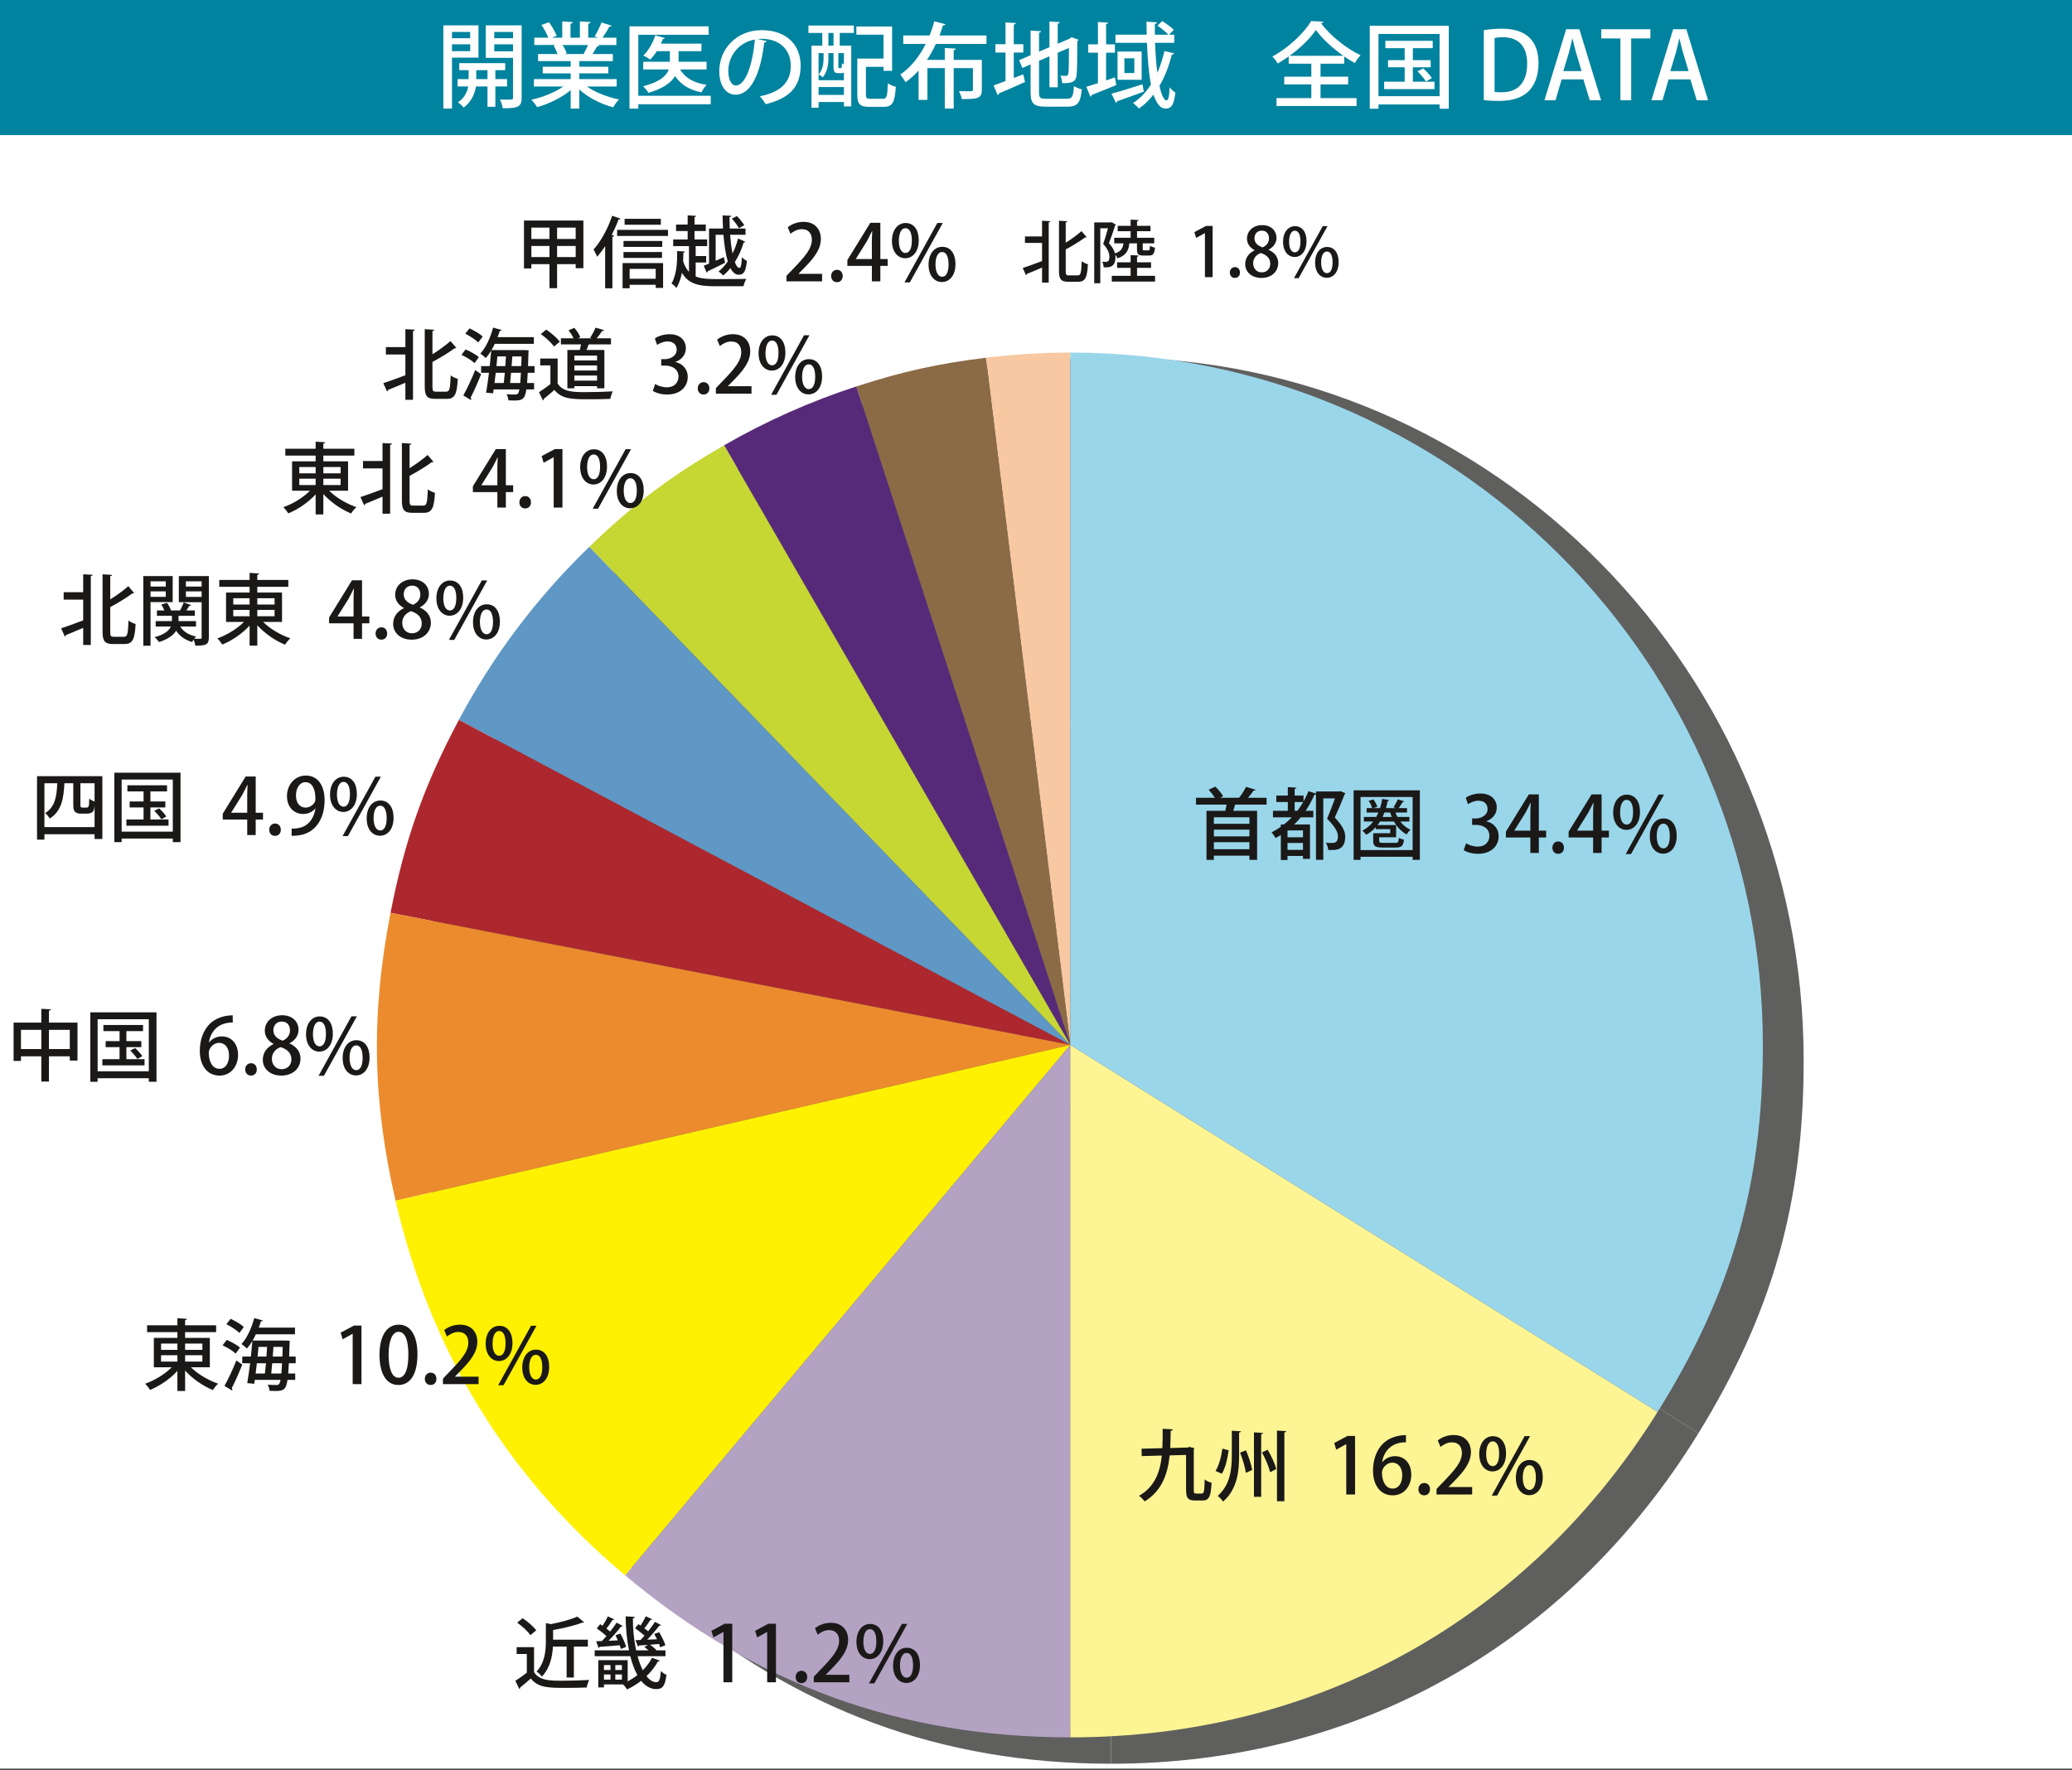 <?xml version="1.0" encoding="UTF-8"?>
<svg width="460px" height="393px" viewBox="0 0 460 393" version="1.1" xmlns="http://www.w3.org/2000/svg" xmlns:xlink="http://www.w3.org/1999/xlink">
    <rect x="0" y="0" width="460" height="393" fill="#333333" stroke="none"/>
    <!-- Generator: Sketch 43.2 (39069) - http://www.bohemiancoding.com/sketch -->
    <title>Group 10</title>
    <desc>Created with Sketch.</desc>
    <defs></defs>
    <g id="Page-1" stroke="none" stroke-width="1" fill="none" fill-rule="evenodd">
        <g id="Group-10">
            <g id="Group-5">
                <rect id="Rectangle" fill="#FFFFFF" x="0" y="0" width="460" height="392.727"></rect>
                <g id="開業医データ3">
                    <polygon id="Fill-100" fill="#00839E" points="0 30 460 30 460 0 0 0"></polygon>
                    <path d="M109.729,11.398 L113.894,11.398 L113.894,9.832 L109.729,9.832 L109.729,11.398 Z M109.729,8.491 L113.894,8.491 L113.894,7.089 L109.729,7.089 L109.729,8.491 Z M115.812,5.625 L115.812,21.687 C115.812,23.645 115.11,24.078 111.605,24.037 C111.544,23.501 111.276,22.615 110.987,22.099 C111.523,22.12 112.059,22.12 112.513,22.12 C113.75,22.12 113.894,22.12 113.894,21.666 L113.894,12.841 L107.852,12.841 L107.852,5.625 L115.812,5.625 Z M105.729,17.563 L108.224,17.563 L108.224,15.584 L105.729,15.584 L105.729,17.563 Z M112.574,19.192 L109.976,19.192 L109.976,23.707 L108.224,23.707 L108.224,19.192 L105.667,19.192 C105.461,20.532 104.76,22.636 102.925,23.872 C102.657,23.521 102.06,22.965 101.667,22.717 C103.172,21.749 103.77,20.285 103.956,19.192 L101.585,19.192 L101.585,17.563 L104.039,17.563 L104.039,15.584 L101.956,15.584 L101.956,14.016 L112.161,14.016 L112.161,15.584 L109.976,15.584 L109.976,17.563 L112.574,17.563 L112.574,19.192 Z M100.348,11.357 L104.39,11.357 L104.39,9.832 L100.348,9.832 L100.348,11.357 Z M100.347,8.491 L104.389,8.491 L104.389,7.089 L100.347,7.089 L100.347,8.491 Z M106.224,12.8 L100.348,12.8 L100.348,24.099 L98.43,24.099 L98.43,5.625 L106.224,5.625 L106.224,12.8 Z" id="Fill-101" fill="#FFFFFF"></path>
                    <path d="M129.584,11.935 C129.893,11.398 130.265,10.656 130.553,9.996 L124.904,9.996 C125.296,10.615 125.667,11.357 125.811,11.873 L125.192,11.996 L129.77,11.996 L129.584,11.935 Z M136.904,19.212 L130.305,19.212 C132.182,20.512 134.863,21.584 137.44,22.078 C137.007,22.491 136.43,23.295 136.141,23.831 C133.398,23.109 130.595,21.687 128.615,19.872 L128.615,24.099 L126.698,24.099 L126.698,20.016 C124.698,21.687 121.852,23.069 119.234,23.79 C118.946,23.295 118.388,22.553 117.955,22.14 C120.471,21.604 123.193,20.512 125.048,19.212 L118.533,19.212 L118.533,17.563 L126.698,17.563 L126.698,16.284 L120.492,16.284 L120.492,14.821 L126.698,14.821 L126.698,13.564 L119.461,13.564 L119.461,11.996 L123.77,11.996 C123.584,11.419 123.234,10.656 122.884,10.078 L123.378,9.996 L123.378,9.976 L118.615,9.996 L118.615,8.368 L121.729,8.368 C121.42,7.543 120.781,6.389 120.204,5.523 L121.893,4.944 C122.553,5.852 123.295,7.131 123.584,7.955 L122.472,8.368 L124.821,8.368 L124.821,4.759 L127.152,4.904 C127.131,5.089 126.966,5.233 126.656,5.275 L126.656,8.368 L128.739,8.368 L128.739,4.759 L131.09,4.904 C131.068,5.11 130.904,5.233 130.595,5.275 L130.595,8.368 L132.78,8.368 L132.017,8.079 C132.533,7.233 133.192,5.914 133.543,4.986 L135.77,5.708 C135.708,5.852 135.543,5.935 135.275,5.914 C134.904,6.635 134.306,7.604 133.77,8.368 L136.841,8.368 L136.841,9.996 L132.636,9.996 L133.027,10.12 C132.966,10.265 132.8,10.326 132.533,10.326 C132.285,10.821 131.913,11.46 131.544,11.996 L136.059,11.996 L136.059,13.564 L128.615,13.564 L128.615,14.821 L135.048,14.821 L135.048,16.284 L128.615,16.284 L128.615,17.563 L136.904,17.563 L136.904,19.212 Z" id="Fill-102" fill="#FFFFFF"></path>
                    <path d="M156.863,15.418 L150.986,15.418 C152.058,17.275 154.037,18.408 156.883,18.841 C156.471,19.233 155.955,19.975 155.728,20.512 C152.985,19.935 151.11,18.759 149.872,16.882 C149.027,18.325 147.275,19.645 143.955,20.614 C143.707,20.182 143.172,19.522 142.759,19.15 C146.573,18.202 147.976,16.8 148.47,15.418 L142.801,15.418 L142.801,13.708 L148.718,13.708 L148.718,11.357 L145.811,11.357 C145.357,12.079 144.863,12.718 144.326,13.233 C143.955,12.924 143.274,12.532 142.82,12.325 C143.934,11.296 144.925,9.563 145.481,7.852 L147.604,8.449 C147.522,8.615 147.357,8.676 147.151,8.656 C147.027,9.006 146.883,9.336 146.739,9.688 L155.728,9.688 L155.728,11.357 L150.656,11.357 L150.656,13.708 L156.863,13.708 L156.863,15.418 Z M157.79,21.274 L157.79,23.151 L141.708,23.151 L141.708,24.119 L139.749,24.119 L139.749,5.852 L157.315,5.852 L157.315,7.728 L141.708,7.728 L141.708,21.274 L157.79,21.274 Z" id="Fill-103" fill="#FFFFFF"></path>
                    <path d="M167.584,8.78 C163.955,9.418 161.687,12.471 161.687,15.749 C161.687,17.708 162.409,18.985 163.358,18.985 C165.584,18.985 167.151,14.016 167.584,8.78 L167.584,8.78 Z M170.223,9.13 C170.161,9.316 169.955,9.46 169.667,9.46 C168.863,16.223 166.759,21.028 163.296,21.028 C161.296,21.028 159.687,19.192 159.687,15.811 C159.687,10.697 163.708,6.697 169.048,6.697 C174.965,6.697 177.749,10.305 177.749,14.553 C177.749,19.439 175.089,21.872 169.996,23.13 C169.687,22.655 169.213,21.934 168.698,21.378 C173.419,20.449 175.563,18.181 175.563,14.615 C175.563,11.254 173.336,8.615 169.027,8.615 C168.738,8.615 168.471,8.636 168.182,8.656 L170.223,9.13 Z" id="Fill-104" fill="#FFFFFF"></path>
                    <path d="M192.243,21.028 C192.243,21.79 192.409,21.934 193.253,21.934 L196.016,21.934 C196.862,21.934 197.006,21.397 197.109,18.491 C197.543,18.821 198.366,19.15 198.882,19.275 C198.655,22.759 198.139,23.728 196.16,23.728 L193.026,23.728 C190.964,23.728 190.326,23.171 190.326,21.028 L190.326,13.006 L196.14,13.006 L196.14,7.708 L190.119,7.708 L190.119,5.893 L198.057,5.893 L198.057,15.728 L196.14,15.728 L196.14,14.841 L192.243,14.841 L192.243,21.028 Z M186.614,15.13 C186.841,15.13 186.903,15.048 186.924,14.058 C187.026,14.141 187.192,14.223 187.357,14.305 L187.357,11.79 L186.12,11.79 L186.12,14.801 C186.12,15.089 186.14,15.13 186.305,15.13 L186.614,15.13 Z M183.914,10.14 L185.047,10.14 L185.047,7.316 L183.914,7.316 L183.914,10.14 Z M181.728,21.068 L187.357,21.068 L187.357,19.337 L181.728,19.337 L181.728,21.068 Z M182.841,11.79 L181.728,11.79 L181.728,17.811 L187.357,17.811 L187.357,16.12 C187.213,16.203 187.026,16.244 186.8,16.244 L186.14,16.244 C185.295,16.244 185.047,15.976 185.047,14.821 L185.047,11.79 L183.914,11.79 L183.914,12.985 C183.914,14.243 183.687,15.955 182.656,17.171 C182.471,16.965 181.996,16.656 181.748,16.532 C182.697,15.418 182.841,14.037 182.841,12.944 L182.841,11.79 Z M179.48,7.316 L179.48,5.667 L189.563,5.667 L189.563,7.316 L186.429,7.316 L186.429,10.14 L188.985,10.14 L188.985,23.625 L187.357,23.625 L187.357,22.655 L181.728,22.655 L181.728,23.914 L180.161,23.914 L180.161,10.14 L182.552,10.14 L182.552,7.316 L179.48,7.316 Z" id="Fill-105" fill="#FFFFFF"></path>
                    <path d="M219.005,9.749 L207.769,9.749 C207.212,10.965 206.552,12.162 205.79,13.295 L209.749,13.295 L209.749,10.656 L212.202,10.8 C212.181,10.986 212.057,11.089 211.728,11.13 L211.728,13.295 L217.975,13.295 L217.975,19.914 C217.975,21.79 217.17,22.037 213.521,21.996 C213.438,21.46 213.15,20.718 212.882,20.223 C213.563,20.243 214.263,20.264 214.779,20.264 C215.912,20.264 215.995,20.264 215.995,19.872 L215.995,15.13 L211.728,15.13 L211.728,24.099 L209.749,24.099 L209.749,15.13 L205.892,15.13 L205.892,22.182 L203.933,22.182 L203.933,15.666 C203.068,16.636 202.098,17.502 201.026,18.264 C200.779,17.769 200.223,16.965 199.872,16.553 C202.304,14.903 204.182,12.429 205.521,9.749 L200.532,9.749 L200.532,7.872 L206.367,7.872 C206.799,6.821 207.15,5.769 207.419,4.738 L209.892,5.377 C209.789,5.584 209.583,5.667 209.335,5.646 C209.109,6.389 208.862,7.131 208.573,7.872 L219.005,7.872 L219.005,9.749 Z" id="Fill-106" fill="#FFFFFF"></path>
                    <path d="M230.675,20.512 C230.675,21.707 230.903,21.934 232.243,21.934 L236.86,21.934 C238.057,21.934 238.262,21.397 238.429,19.11 C238.881,19.419 239.623,19.728 240.159,19.831 C239.892,22.738 239.294,23.687 237.005,23.687 L232.139,23.687 C229.541,23.687 228.799,23.027 228.799,20.512 L228.799,14.305 L226.984,15.089 L226.243,13.357 L228.799,12.264 L228.799,6.801 L231.128,6.924 C231.109,7.11 230.984,7.212 230.675,7.254 L230.675,11.46 L232.984,10.491 L232.984,4.78 L235.295,4.924 C235.273,5.089 235.149,5.192 234.819,5.233 L234.819,9.707 L237.437,8.595 L237.891,8.264 L239.459,8.842 C239.396,8.924 239.315,9.028 239.169,9.109 C239.169,13.048 239.129,15.913 239.006,16.738 C238.819,18.285 237.809,18.471 235.85,18.471 C235.789,17.975 235.624,17.213 235.418,16.8 C235.85,16.842 236.428,16.842 236.634,16.842 C236.922,16.842 237.109,16.759 237.191,16.326 C237.273,15.913 237.314,13.914 237.314,10.636 L234.819,11.708 L234.819,19.377 L232.984,19.377 L232.984,12.491 L230.675,13.501 L230.675,20.512 Z M225.067,17.315 L227.169,16.511 L227.562,18.202 C225.459,19.171 223.211,20.141 221.768,20.739 C221.768,20.945 221.645,21.068 221.5,21.13 L220.573,18.965 C221.294,18.717 222.222,18.388 223.232,17.996 L223.232,11.667 L220.984,11.667 L220.984,9.811 L223.232,9.811 L223.232,4.986 L225.521,5.11 C225.5,5.296 225.376,5.398 225.067,5.44 L225.067,9.811 L227.191,9.811 L227.191,11.667 L225.067,11.667 L225.067,17.315 Z" id="Fill-107" fill="#FFFFFF"></path>
                    <path d="M249.625,16.222 L251.831,16.222 L251.831,12.944 L249.625,12.944 L249.625,16.222 Z M248.099,17.708 L253.458,17.708 L253.458,11.44 L248.099,11.44 L248.099,17.708 Z M256.429,9.501 C256.511,11.873 256.696,14.182 256.944,16.161 C257.603,14.676 258.117,13.068 258.51,11.336 L260.675,11.831 C260.613,12.017 260.449,12.099 260.16,12.099 C259.52,14.676 258.614,17.027 257.417,19.048 C257.831,21.028 258.366,22.264 258.985,22.284 C259.376,22.284 259.603,21.397 259.664,19.377 C259.995,19.831 260.531,20.326 260.943,20.532 C260.613,23.254 260.139,24.099 258.779,24.099 C258.201,24.099 257.068,23.955 256.076,21.006 C255.15,22.203 254.078,23.254 252.861,24.099 C252.571,23.769 251.954,23.171 251.541,22.882 C253.109,21.872 254.428,20.47 255.521,18.779 C255.026,16.203 254.757,12.944 254.634,9.501 L247.645,9.501 L247.645,7.708 L254.572,7.708 C254.551,6.739 254.531,5.79 254.531,4.821 L256.883,4.965 C256.861,5.151 256.716,5.254 256.386,5.296 L256.386,7.708 L259.396,7.708 C258.841,7.11 257.831,6.285 256.964,5.708 L258.036,4.677 C258.924,5.254 260.035,6.058 260.593,6.615 L259.52,7.708 L260.696,7.708 L260.696,9.501 L256.429,9.501 Z M246.758,20.801 C248.469,20.347 251.129,19.522 253.645,18.717 L253.933,20.347 C251.768,21.151 249.5,21.976 248.017,22.47 C247.995,22.655 247.872,22.78 247.748,22.842 L246.758,20.801 Z M247.501,17.171 L247.83,18.883 C245.831,19.708 243.727,20.574 242.366,21.089 C242.345,21.274 242.222,21.418 242.078,21.46 L241.17,19.275 C241.892,19.068 242.779,18.779 243.748,18.471 L243.748,11.708 L241.603,11.708 L241.603,9.851 L243.748,9.851 L243.748,4.883 L246.016,5.027 C245.994,5.192 245.871,5.296 245.562,5.336 L245.562,9.851 L247.521,9.851 L247.521,11.708 L245.562,11.708 L245.562,17.852 L247.501,17.171 Z" id="Fill-108" fill="#FFFFFF"></path>
                    <path d="M298.22,12.388 C295.808,10.677 293.499,8.553 292.139,6.656 C290.9,8.491 288.757,10.615 286.303,12.388 L298.22,12.388 Z M293.169,18.738 L293.169,21.79 L301.168,21.79 L301.168,23.542 L283.396,23.542 L283.396,21.79 L291.128,21.79 L291.128,18.738 L285.108,18.738 L285.108,17.027 L291.128,17.027 L291.128,14.141 L286.097,14.141 L286.097,12.532 C285.314,13.11 284.489,13.625 283.664,14.099 C283.418,13.666 282.881,12.944 282.469,12.552 C286.035,10.636 289.52,7.337 291.087,4.677 L293.788,4.821 C293.726,5.027 293.561,5.151 293.294,5.171 C295.293,7.893 298.922,10.78 302.056,12.264 C301.581,12.759 301.128,13.419 300.757,13.996 C299.994,13.564 299.21,13.068 298.427,12.532 L298.427,14.141 L293.169,14.141 L293.169,17.027 L299.294,17.027 L299.294,18.738 L293.169,18.738 Z" id="Fill-109" fill="#FFFFFF"></path>
                    <path d="M316.571,18.078 C316.179,17.46 315.375,16.511 314.694,15.831 L315.973,15.191 C316.653,15.811 317.498,16.738 317.889,17.336 L316.571,18.078 Z M313.663,18.141 L318.468,18.141 L318.468,19.789 L307.292,19.789 L307.292,18.141 L311.849,18.141 L311.849,14.945 L308.16,14.945 L308.16,13.357 L311.849,13.357 L311.849,10.697 L307.561,10.697 L307.561,9.068 L318.075,9.068 L318.075,10.697 L313.663,10.697 L313.663,13.357 L317.622,13.357 L317.622,14.945 L313.663,14.945 L313.663,18.141 Z M306.035,21.357 L319.601,21.357 L319.601,7.543 L306.035,7.543 L306.035,21.357 Z M304.097,5.729 L321.642,5.729 L321.642,24.14 L319.601,24.14 L319.601,23.192 L306.035,23.192 L306.035,24.14 L304.097,24.14 L304.097,5.729 Z" id="Fill-110" fill="#FFFFFF"></path>
                    <path d="M331.807,20.408 C332.221,20.47 332.797,20.491 333.354,20.491 C336.9,20.512 339.045,18.429 339.045,14.079 C339.045,10.244 337.067,8.264 333.663,8.264 C332.839,8.264 332.221,8.347 331.807,8.43 L331.807,20.408 Z M329.417,6.697 C330.551,6.512 331.952,6.368 333.436,6.368 C340.158,6.368 341.56,10.511 341.56,14.016 L341.56,14.037 C341.56,16.903 340.673,18.985 339.293,20.326 C337.869,21.707 335.621,22.409 332.839,22.409 C331.436,22.409 330.303,22.347 329.417,22.223 L329.417,6.697 Z" id="Fill-111" fill="#FFFFFF"></path>
                    <path d="M351.126,15.79 L349.889,11.667 C349.601,10.636 349.333,9.522 349.107,8.553 L349.065,8.553 C348.839,9.522 348.591,10.677 348.323,11.646 L347.066,15.79 L351.126,15.79 Z M355.456,22.264 L352.941,22.264 L351.519,17.625 L346.694,17.625 L345.333,22.264 L342.88,22.264 L347.705,6.491 L350.632,6.491 L355.456,22.264 Z" id="Fill-112" fill="#FFFFFF"></path>
                    <polygon id="Fill-113" fill="#FFFFFF" points="366.404 8.532 362.137 8.532 362.137 22.264 359.745 22.264 359.745 8.532 355.497 8.532 355.497 6.491 366.404 6.491"></polygon>
                    <path d="M374.879,15.79 L373.641,11.667 C373.352,10.636 373.085,9.522 372.857,8.553 L372.817,8.553 C372.59,9.522 372.342,10.677 372.074,11.646 L370.816,15.79 L374.879,15.79 Z M379.208,22.264 L376.693,22.264 L375.27,17.625 L370.445,17.625 L369.085,22.264 L366.631,22.264 L371.455,6.491 L374.384,6.491 L379.208,22.264 Z" id="Fill-114" fill="#FFFFFF"></path>
                </g>
            </g>
            <g id="Group-5" transform="translate(2, 47)">
                <g id="開業医データ3" transform="translate(0.1, 0.598)">
                    <g id="Group-13" transform="translate(90.062, 31.214)" fill="#5F605E">
                        <path d="M154.519,156.694 L154.519,0.568 C239.431,0.568 308.266,70.469 308.266,156.694 C308.266,188.168 301.326,212.739 284.905,239.43 L154.519,156.694 Z" id="Fill-1"></path>
                        <path d="M154.519,156.694 L284.905,239.43 C256.015,286.374 209.033,312.823 154.519,312.823 L154.519,156.694 Z" id="Fill-3"></path>
                        <path d="M154.519,156.694 L154.519,312.823 C116.819,312.823 84.572,300.903 55.693,276.296 L154.519,156.694 Z" id="Fill-4"></path>
                        <path d="M154.519,156.694 L55.693,276.296 C29.414,253.904 12.43,225.758 4.713,191.816 L154.519,156.694 Z" id="Fill-5"></path>
                        <path d="M154.519,156.694 L4.713,191.816 C-0.424,169.216 -0.762,149.673 3.597,126.904 L154.519,156.694 Z" id="Fill-6"></path>
                        <path d="M154.519,156.694 L3.597,126.904 C6.74,110.485 11.035,98.17 18.768,83.398 L154.519,156.694 Z" id="Fill-7"></path>
                        <path d="M154.519,156.694 L18.768,83.398 C26.343,68.932 36.112,55.767 47.717,44.387 L154.519,156.694 Z" id="Fill-8"></path>
                        <path d="M154.519,156.694 L47.717,44.387 C57.613,34.683 65.732,28.469 77.645,21.486 L154.519,156.694 Z" id="Fill-9"></path>
                        <path d="M154.519,156.694 L77.645,21.486 C86.91,16.052 96.832,11.567 107.01,8.21 L154.519,156.694 Z" id="Fill-10"></path>
                        <path d="M154.519,156.694 L107.01,8.21 C117.185,4.851 125.162,3.056 135.782,1.732 L154.519,156.694 Z" id="Fill-11"></path>
                        <path d="M154.519,156.694 L135.782,1.732 C141.764,0.986 148.489,0.568 154.519,0.568 L154.519,156.694 Z" id="Fill-12"></path>
                    </g>
                    <path d="M235.523,184.432 L216.786,31.831 C222.771,31.096 229.495,30.685 235.523,30.685 L235.523,184.432 Z" id="Fill-14" fill="#F7C8A2"></path>
                    <path d="M235.523,184.432 L188.012,38.21 C198.188,34.904 206.166,33.134 216.786,31.831 L235.523,184.432 Z" id="Fill-16" fill="#8B6B46"></path>
                    <path d="M235.523,184.432 L158.649,51.283 C167.914,45.933 177.837,41.516 188.012,38.21 L235.523,184.432 Z" id="Fill-17" fill="#572A79"></path>
                    <path d="M235.523,184.432 L128.723,73.836 C138.616,64.28 146.736,58.161 158.649,51.283 L235.523,184.432 Z" id="Fill-18" fill="#C6D633"></path>
                    <path d="M235.523,184.432 L99.773,112.251 C107.347,98.008 117.117,85.042 128.723,73.836 L235.523,184.432 Z" id="Fill-19" fill="#5F97C5"></path>
                    <path d="M235.523,184.432 L84.602,155.095 C87.744,138.925 92.04,126.797 99.773,112.251 L235.523,184.432 Z" id="Fill-20" fill="#AD282E"></path>
                    <path d="M235.523,184.432 L85.717,219.017 C80.578,196.762 80.242,177.518 84.602,155.095 L235.523,184.432 Z" id="Fill-21" fill="#EB8B2D"></path>
                    <path d="M235.523,184.432 L136.697,302.209 C110.418,280.158 93.432,252.443 85.717,219.017 L235.523,184.432 Z" id="Fill-22" fill="#FFF101"></path>
                    <path d="M235.523,184.432 L235.523,338.179 C197.821,338.179 165.577,326.441 136.697,302.209 L235.523,184.432 Z" id="Fill-23" fill="#B4A2C3"></path>
                    <path d="M235.523,184.432 L365.907,265.905 C337.019,312.135 290.036,338.179 235.523,338.179 L235.523,184.432 Z" id="Fill-24" fill="#FDF494"></path>
                    <path d="M235.523,184.432 L235.523,30.685 C320.435,30.685 389.269,99.52 389.269,184.432 C389.269,215.424 382.331,239.621 365.907,265.905 L235.523,184.432 Z" id="Fill-25" fill="#9AD6EA"></path>
                    <path d="M234.499,12.588 C234.499,13.419 234.605,13.555 235.226,13.555 L237.187,13.555 C237.853,13.555 237.943,12.906 238.049,10.398 C238.412,10.686 239.016,10.972 239.424,11.064 C239.274,13.917 238.895,14.96 237.309,14.96 L235.028,14.96 C233.473,14.96 233.004,14.431 233.004,12.558 L233.004,1.411 L234.862,1.532 C234.847,1.653 234.741,1.743 234.499,1.773 L234.499,6.29 C235.798,5.489 237.098,4.522 238.004,3.722 L239.137,5.051 C239.077,5.111 238.956,5.157 238.789,5.127 C237.686,5.972 236.071,6.924 234.499,7.784 L234.499,12.588 Z M229.243,4.9 L229.243,1.411 L231.085,1.516 C231.07,1.637 230.965,1.728 230.723,1.773 L230.723,15.142 L229.243,15.142 L229.243,11.818 C227.989,12.362 226.75,12.876 225.875,13.223 C225.875,13.359 225.783,13.464 225.679,13.51 L224.954,11.909 C226.026,11.562 227.642,10.972 229.243,10.368 L229.243,6.334 L225.451,6.334 L225.451,4.9 L229.243,4.9 Z" id="Fill-26" fill="#1A1918"></path>
                    <path d="M250.331,13.646 L254.332,13.646 L254.332,14.93 L244.725,14.93 L244.725,13.646 L248.909,13.646 L248.909,11.879 L245.904,11.879 L245.904,10.64 L248.909,10.64 L248.909,9.054 L250.692,9.145 C250.678,9.28 250.572,9.357 250.331,9.401 L250.331,10.64 L253.442,10.64 L253.442,11.879 L250.331,11.879 L250.331,13.646 Z M250.315,6.441 L248.622,6.441 C248.456,7.982 247.958,9.115 246.009,9.764 C245.919,9.537 245.707,9.22 245.496,8.979 C245.526,9.159 245.542,9.325 245.542,9.507 C245.542,11.773 244.152,11.818 242.928,11.758 C242.914,11.395 242.776,10.851 242.611,10.519 C242.792,10.534 242.959,10.55 243.124,10.55 C243.759,10.55 244.198,10.55 244.198,9.386 C244.198,8.631 243.834,7.664 242.807,6.561 C243.201,5.519 243.593,4.13 243.88,3.087 L242.173,3.087 L242.173,15.292 L240.828,15.292 L240.828,1.788 L244.455,1.788 L244.681,1.743 L245.603,2.256 C245.587,2.317 245.542,2.393 245.481,2.438 C245.118,3.616 244.574,5.187 244.091,6.395 C244.847,7.242 245.255,7.982 245.436,8.661 C246.75,8.239 247.172,7.558 247.324,6.441 L245.269,6.441 L245.269,5.202 L248.909,5.202 L248.909,3.738 L246.04,3.738 L246.04,2.543 L248.909,2.543 L248.909,1.168 L250.692,1.259 C250.678,1.396 250.572,1.471 250.331,1.516 L250.331,2.543 L253.321,2.543 L253.321,3.738 L250.331,3.738 L250.331,5.202 L254.152,5.202 L254.152,6.441 L251.598,6.441 L251.598,7.634 C251.598,7.966 251.644,7.997 251.93,7.997 L252.837,7.997 C253.109,7.997 253.17,7.891 253.2,6.955 C253.442,7.135 253.971,7.331 254.318,7.407 C254.182,8.797 253.849,9.145 253.004,9.145 L251.734,9.145 C250.557,9.145 250.315,8.797 250.315,7.664 L250.315,6.441 Z" id="Fill-27" fill="#1A1918"></path>
                    <polygon id="Fill-28" fill="#1A1918" points="265.404 13.948 265.404 4.175 265.374 4.175 263.455 5.232 263.063 3.948 265.63 2.573 267.111 2.573 267.111 13.948"></polygon>
                    <path d="M270.932,12.92 C270.932,12.226 271.415,11.712 272.065,11.712 C272.73,11.712 273.183,12.21 273.183,12.92 C273.183,13.616 272.746,14.115 272.051,14.115 C271.356,14.115 270.932,13.585 270.932,12.92" id="Fill-29" fill="#1A1918"></path>
                    <path d="M276.4,5.308 C276.4,6.35 277.14,6.969 278.214,7.331 C278.999,7.014 279.633,6.274 279.633,5.368 C279.633,4.476 279.18,3.616 278.047,3.616 C276.93,3.616 276.4,4.447 276.4,5.308 L276.4,5.308 Z M279.906,10.972 C279.906,9.703 279.059,8.993 277.821,8.585 C276.718,8.963 276.113,9.84 276.113,10.851 C276.113,11.969 276.838,12.876 278.002,12.876 C279.211,12.876 279.906,12.014 279.906,10.972 L279.906,10.972 Z M276.431,7.952 C275.298,7.362 274.74,6.395 274.74,5.414 C274.74,3.601 276.204,2.393 278.107,2.393 C280.282,2.393 281.295,3.827 281.295,5.202 C281.295,6.169 280.781,7.196 279.542,7.83 L279.542,7.876 C280.781,8.419 281.673,9.416 281.673,10.807 C281.673,12.785 280.102,14.115 277.957,14.115 C275.63,14.115 274.346,12.663 274.346,11.064 C274.346,9.612 275.207,8.571 276.431,7.997 L276.431,7.952 Z" id="Fill-30" fill="#1A1918"></path>
                    <path d="M291.203,10.67 C291.203,12 291.642,13.057 292.487,13.057 C293.378,13.057 293.741,12.014 293.741,10.655 C293.741,9.386 293.424,8.253 292.487,8.253 C291.551,8.253 291.203,9.492 291.203,10.67 L291.203,10.67 Z M295.085,10.58 C295.085,12.92 293.848,14.084 292.442,14.084 C291.007,14.084 289.859,12.861 289.859,10.716 C289.859,8.571 290.992,7.242 292.518,7.242 C294.179,7.242 295.085,8.631 295.085,10.58 L295.085,10.58 Z M286.219,14.159 L285.177,14.159 L291.567,2.604 L292.625,2.604 L286.219,14.159 Z M284.089,6.108 C284.089,7.392 284.512,8.435 285.357,8.435 C286.25,8.435 286.611,7.378 286.611,6.017 C286.611,4.749 286.294,3.631 285.357,3.631 C284.391,3.631 284.089,4.975 284.089,6.108 L284.089,6.108 Z M287.956,5.942 C287.956,8.283 286.702,9.462 285.327,9.462 C283.893,9.462 282.745,8.223 282.745,6.093 C282.745,3.948 283.893,2.62 285.388,2.62 C287.049,2.62 287.956,3.993 287.956,5.942 L287.956,5.942 Z" id="Fill-31" fill="#1A1918"></path>
                    <path d="M121.58,9.484 L125.705,9.484 L125.705,7.016 L121.58,7.016 L121.58,9.484 Z M121.58,5.463 L125.705,5.463 L125.705,2.943 L121.58,2.943 L121.58,5.463 Z M115.866,9.484 L119.888,9.484 L119.888,7.016 L115.866,7.016 L115.866,9.484 Z M115.866,5.463 L119.888,5.463 L119.888,2.943 L115.866,2.943 L115.866,5.463 Z M114.226,1.372 L127.415,1.372 L127.415,11.953 L125.705,11.953 L125.705,11.055 L121.58,11.055 L121.58,16.39 L119.888,16.39 L119.888,11.055 L115.866,11.055 L115.866,12.006 L114.226,12.006 L114.226,1.372 Z" id="Fill-32" fill="#1A1918"></path>
                    <path d="M137.687,14.301 L143.471,14.301 L143.471,12.109 L137.687,12.109 L137.687,14.301 Z M136.565,2.303 L144.61,2.303 L144.61,0.99 L136.565,0.99 L136.565,2.303 Z M136.323,9.675 L144.867,9.675 L144.867,8.363 L136.323,8.363 L136.323,9.675 Z M136.324,7.224 L144.921,7.224 L144.921,5.911 L136.324,5.911 L136.324,7.224 Z M136.116,16.408 L136.116,10.814 L145.11,10.814 L145.11,16.338 L143.471,16.338 L143.471,15.631 L137.687,15.631 L137.687,16.408 L136.116,16.408 Z M134.908,4.79 L146.198,4.79 L146.198,3.443 L134.908,3.443 L134.908,4.79 Z M132.248,7.068 C131.679,7.931 131.076,8.725 130.471,9.416 C130.315,9.019 129.9,8.19 129.677,7.793 C131.248,6.101 132.835,3.201 133.803,0.318 L135.666,0.957 C135.598,1.095 135.461,1.147 135.218,1.147 C134.787,2.303 134.269,3.46 133.699,4.565 L134.234,4.72 C134.217,4.858 134.097,4.944 133.855,4.98 L133.855,16.424 L132.248,16.424 L132.248,7.068 Z" id="Fill-33" fill="#1A1918"></path>
                    <path d="M161.493,0.37 C162.098,0.975 162.806,1.837 163.133,2.407 L161.943,3.08 C161.649,2.493 160.976,1.595 160.372,0.957 L161.493,0.37 Z M155.314,10.935 L155.314,3.149 L158.421,3.149 C158.369,2.182 158.333,1.216 158.318,0.231 L160.251,0.318 C160.251,0.491 160.112,0.577 159.854,0.611 C159.854,1.458 159.871,2.303 159.906,3.149 L163.411,3.149 L163.411,4.53 L159.992,4.53 C160.112,6.05 160.285,7.482 160.526,8.674 C161.027,7.672 161.46,6.551 161.753,5.359 L163.358,6.066 C163.307,6.187 163.203,6.239 162.996,6.257 C162.546,7.793 161.873,9.278 161.045,10.59 C161.338,11.401 161.683,11.885 162.063,11.885 C162.373,11.885 162.546,11.141 162.599,9.502 C162.892,9.83 163.358,10.175 163.72,10.331 C163.462,12.747 163.014,13.403 161.89,13.403 C161.149,13.403 160.544,12.851 160.061,11.936 C159.56,12.558 159.026,13.109 158.455,13.577 C158.232,13.317 157.764,12.904 157.436,12.679 C158.162,12.092 158.852,11.349 159.474,10.452 C158.99,8.864 158.697,6.792 158.507,4.53 L156.782,4.53 L156.782,10.296 L158.611,9.502 L158.87,10.745 C157.454,11.47 155.97,12.195 155.003,12.644 C155.003,12.8 154.899,12.904 154.795,12.955 L154.14,11.401 L155.314,10.935 Z M152.344,10.693 L152.344,13.784 C153.45,14.25 154.831,14.371 156.574,14.371 C157.558,14.371 162.373,14.371 163.6,14.336 C163.341,14.716 163.064,15.457 162.961,15.958 L156.574,15.958 C152.931,15.958 150.705,15.406 149.288,12.972 C149.065,14.162 148.684,15.336 148.063,16.355 C147.838,16.011 147.304,15.527 146.975,15.372 C148.149,13.317 148.288,10.486 148.218,8.155 L149.927,8.242 C149.911,8.398 149.807,8.501 149.599,8.518 L149.599,9.019 C149.599,9.468 149.582,9.934 149.564,10.435 C149.893,11.436 150.323,12.195 150.859,12.765 L150.859,7.05 L147.355,7.05 L147.355,5.583 L150.565,5.583 L150.565,3.702 L147.993,3.702 L147.993,2.269 L150.565,2.269 L150.565,0.214 L152.465,0.335 C152.448,0.474 152.344,0.56 152.086,0.595 L152.086,2.269 L154.589,2.269 L154.589,3.702 L152.086,3.702 L152.086,5.583 L154.899,5.583 L154.899,7.05 L152.344,7.05 L152.344,9.261 L154.675,9.261 L154.675,10.693 L152.344,10.693 Z" id="Fill-34" fill="#1A1918"></path>
                    <path d="M180.413,14.871 L172.507,14.871 L172.507,13.645 L173.872,12.213 C176.615,9.398 178.136,7.603 178.136,5.653 C178.136,4.392 177.531,3.287 175.891,3.287 C174.89,3.287 173.992,3.822 173.387,4.305 L172.784,2.873 C173.577,2.217 174.838,1.665 176.288,1.665 C178.963,1.665 180.138,3.477 180.138,5.445 C180.138,7.827 178.515,9.813 176.254,12.092 L175.183,13.18 L175.183,13.213 L180.413,13.213 L180.413,14.871 Z" id="Fill-35" fill="#1A1918"></path>
                    <path d="M182.417,13.697 C182.417,12.904 182.969,12.315 183.712,12.315 C184.471,12.315 184.989,12.886 184.989,13.697 C184.989,14.491 184.488,15.06 183.694,15.06 C182.9,15.06 182.417,14.457 182.417,13.697" id="Fill-36" fill="#1A1918"></path>
                    <path d="M187.907,9.916 L191.462,9.916 L191.462,6.015 C191.462,5.273 191.498,4.496 191.55,3.753 L191.48,3.753 C191.083,4.582 190.756,5.221 190.392,5.911 L187.907,9.881 L187.907,9.916 Z M193.345,14.871 L191.462,14.871 L191.462,11.436 L186.025,11.436 L186.025,10.141 L191.117,1.871 L193.345,1.871 L193.345,9.916 L194.968,9.916 L194.968,11.436 L193.345,11.436 L193.345,14.871 Z" id="Fill-37" fill="#1A1918"></path>
                    <path d="M205.584,11.125 C205.584,12.644 206.085,13.853 207.051,13.853 C208.071,13.853 208.485,12.661 208.485,11.108 C208.485,9.658 208.122,8.363 207.051,8.363 C205.982,8.363 205.584,9.779 205.584,11.125 L205.584,11.125 Z M210.022,11.021 C210.022,13.697 208.605,15.026 206.999,15.026 C205.359,15.026 204.048,13.628 204.048,11.176 C204.048,8.725 205.342,7.206 207.087,7.206 C208.985,7.206 210.022,8.795 210.022,11.021 L210.022,11.021 Z M199.887,15.113 L198.696,15.113 L205.999,1.906 L207.206,1.906 L199.887,15.113 Z M197.453,5.911 C197.453,7.378 197.936,8.57 198.903,8.57 C199.922,8.57 200.336,7.361 200.336,5.808 C200.336,4.358 199.974,3.08 198.903,3.08 C197.799,3.08 197.453,4.616 197.453,5.911 L197.453,5.911 Z M201.872,5.721 C201.872,8.398 200.44,9.744 198.869,9.744 C197.23,9.744 195.917,8.328 195.917,5.894 C195.917,3.443 197.23,1.924 198.938,1.924 C200.836,1.924 201.872,3.494 201.872,5.721 L201.872,5.721 Z" id="Fill-38" fill="#1A1918"></path>
                    <path d="M93.906,38.263 C93.906,39.212 94.027,39.368 94.734,39.368 L96.978,39.368 C97.739,39.368 97.841,38.625 97.962,35.76 C98.377,36.088 99.067,36.416 99.533,36.519 C99.361,39.782 98.929,40.973 97.116,40.973 L94.511,40.973 C92.732,40.973 92.196,40.369 92.196,38.228 L92.196,25.488 L94.321,25.626 C94.303,25.764 94.182,25.868 93.906,25.902 L93.906,31.065 C95.391,30.149 96.874,29.044 97.911,28.13 L99.206,29.648 C99.136,29.719 98.999,29.77 98.807,29.735 C97.549,30.701 95.702,31.789 93.906,32.773 L93.906,38.263 Z M87.897,29.476 L87.897,25.488 L90.004,25.61 C89.987,25.747 89.866,25.851 89.589,25.902 L89.589,41.18 L87.897,41.18 L87.897,37.383 C86.465,38.005 85.049,38.59 84.049,38.987 C84.049,39.144 83.945,39.265 83.824,39.316 L82.996,37.487 C84.221,37.089 86.068,36.416 87.897,35.725 L87.897,31.116 L83.565,31.116 L83.565,29.476 L87.897,29.476 Z" id="Fill-39" fill="#1A1918"></path>
                    <path d="M111.48,33.688 L113.621,33.688 C113.639,33.033 113.673,32.325 113.69,31.548 L111.635,31.548 L111.48,33.688 Z M111.359,35.174 C111.291,36.001 111.221,36.778 111.152,37.451 L113.396,37.451 C113.449,36.831 113.499,36.088 113.552,35.174 L111.359,35.174 Z M110.081,33.688 C110.134,32.963 110.185,32.238 110.22,31.548 L108.32,31.548 C108.269,32.238 108.183,32.963 108.115,33.688 L110.081,33.688 Z M109.737,37.451 C109.823,36.778 109.892,35.984 109.978,35.174 L107.959,35.174 C107.872,35.968 107.786,36.727 107.682,37.451 L109.737,37.451 Z M116.573,35.174 L115.053,35.174 C115.019,36.054 114.967,36.813 114.916,37.451 L116.47,37.451 L116.47,38.867 L114.76,38.867 C114.433,41.112 113.81,41.335 112.016,41.335 C111.617,41.335 111.205,41.319 110.772,41.301 C110.755,40.904 110.582,40.3 110.359,39.938 C111.221,40.006 111.999,40.006 112.396,40.006 C112.983,40.006 113.102,39.42 113.206,38.867 L107.492,38.867 C107.458,39.179 107.407,39.455 107.372,39.731 L105.818,39.592 C106.026,38.418 106.25,36.831 106.456,35.174 L104.713,35.174 L104.713,33.688 L106.629,33.688 C106.75,32.497 106.871,31.306 106.957,30.236 C106.577,30.875 106.163,31.444 105.749,31.91 C105.472,31.634 104.902,31.151 104.54,30.909 C105.749,29.631 106.784,27.371 107.372,25.143 L109.269,25.678 C109.201,25.851 109.046,25.885 108.857,25.868 C108.717,26.334 108.545,26.8 108.373,27.267 L116.417,27.267 L116.417,28.751 L107.733,28.751 C107.51,29.234 107.268,29.701 107.009,30.132 L114.415,30.132 L115.26,30.202 C115.26,30.322 115.243,30.529 115.227,30.685 L115.123,33.688 L116.573,33.688 L116.573,35.174 Z M102.124,25.315 C103.141,25.782 104.436,26.524 105.059,27.129 C104.627,27.68 104.35,28.06 104.075,28.441 C103.47,27.836 102.228,27.007 101.191,26.506 L102.124,25.315 Z M100.76,40.214 C101.519,38.85 102.607,36.589 103.401,34.569 L104.713,35.483 C103.988,37.33 103.073,39.368 102.383,40.697 C102.469,40.818 102.503,40.922 102.503,41.008 C102.503,41.094 102.486,41.163 102.451,41.233 L100.76,40.214 Z M101.261,29.994 C102.296,30.425 103.574,31.134 104.212,31.703 L103.245,33.033 C102.658,32.446 101.381,31.668 100.346,31.202 L101.261,29.994 Z" id="Fill-40" fill="#1A1918"></path>
                    <path d="M125.411,36.917 L130.453,36.917 L130.453,35.794 L125.411,35.794 L125.411,36.917 Z M125.411,34.673 L130.453,34.673 L130.453,33.551 L125.411,33.551 L125.411,34.673 Z M125.411,32.446 L130.453,32.446 L130.453,31.358 L125.411,31.358 L125.411,32.446 Z M123.86,30.115 L126.62,30.115 C126.724,29.719 126.81,29.286 126.897,28.872 L122.425,28.872 L122.425,27.526 L125.239,27.526 C124.981,26.972 124.549,26.283 124.134,25.747 L125.396,25.195 C125.948,25.816 126.517,26.68 126.724,27.283 L126.19,27.526 L129.262,27.526 L128.917,27.387 C129.348,26.766 129.849,25.834 130.107,25.16 L132.007,25.696 C131.938,25.834 131.799,25.885 131.575,25.885 C131.282,26.369 130.816,27.007 130.367,27.526 L133.543,27.526 L133.543,28.872 L128.589,28.872 C128.45,29.251 128.295,29.701 128.123,30.115 L132.076,30.115 L132.076,38.625 L130.453,38.625 L130.453,38.142 L125.411,38.142 L125.411,38.625 L123.86,38.625 L123.86,30.115 Z M119.164,25.592 C120.268,26.334 121.58,27.439 122.183,28.285 L120.889,29.355 C120.336,28.527 119.06,27.353 117.955,26.576 L119.164,25.592 Z M121.7,32.014 L121.7,37.572 C122.909,39.472 125.274,39.472 127.985,39.472 C129.952,39.472 132.369,39.402 133.923,39.299 C133.733,39.696 133.475,40.473 133.388,40.973 C132.197,41.026 130.453,41.059 128.83,41.059 C124.912,41.059 122.684,41.059 120.975,38.987 C120.164,39.713 119.319,40.421 118.628,40.973 C118.628,41.163 118.577,41.233 118.421,41.301 L117.557,39.488 C118.334,38.987 119.266,38.349 120.095,37.676 L120.095,33.532 L117.833,33.532 L117.833,32.014 L121.7,32.014 Z" id="Fill-41" fill="#1A1918"></path>
                    <path d="M147.855,32.808 C149.322,33.084 150.582,34.276 150.582,36.105 C150.582,38.228 148.959,40.006 146.008,40.006 C144.66,40.006 143.452,39.609 142.831,39.195 L143.349,37.659 C143.815,37.97 144.85,38.402 145.922,38.402 C147.769,38.402 148.528,37.193 148.528,36.036 C148.528,34.362 147.112,33.585 145.576,33.585 L144.695,33.585 L144.695,32.151 L145.541,32.151 C146.664,32.151 148.131,31.478 148.131,30.046 C148.131,29.028 147.475,28.216 146.094,28.216 C145.179,28.216 144.281,28.647 143.78,28.993 L143.28,27.559 C143.936,27.076 145.196,26.61 146.542,26.61 C148.976,26.61 150.167,28.077 150.167,29.735 C150.167,31.065 149.34,32.221 147.855,32.773 L147.855,32.808 Z" id="Fill-42" fill="#1A1918"></path>
                    <path d="M152.809,38.643 C152.809,37.849 153.361,37.262 154.104,37.262 C154.863,37.262 155.382,37.831 155.382,38.643 C155.382,39.437 154.881,40.006 154.087,40.006 C153.293,40.006 152.809,39.402 152.809,38.643" id="Fill-43" fill="#1A1918"></path>
                    <path d="M164.738,39.817 L156.832,39.817 L156.832,38.59 L158.195,37.158 C160.94,34.344 162.46,32.55 162.46,30.598 C162.46,29.338 161.855,28.233 160.215,28.233 C159.215,28.233 158.317,28.768 157.712,29.251 L157.108,27.819 C157.902,27.163 159.162,26.61 160.612,26.61 C163.288,26.61 164.462,28.424 164.462,30.392 C164.462,32.773 162.839,34.759 160.577,37.038 L159.507,38.125 L159.507,38.16 L164.738,38.16 L164.738,39.817 Z" id="Fill-44" fill="#1A1918"></path>
                    <path d="M175.976,36.07 C175.976,37.59 176.477,38.799 177.444,38.799 C178.462,38.799 178.877,37.608 178.877,36.054 C178.877,34.603 178.514,33.309 177.444,33.309 C176.374,33.309 175.976,34.724 175.976,36.07 L175.976,36.07 Z M180.413,35.968 C180.413,38.643 178.998,39.973 177.392,39.973 C175.752,39.973 174.439,38.574 174.439,36.122 C174.439,33.671 175.734,32.151 177.478,32.151 C179.377,32.151 180.413,33.74 180.413,35.968 L180.413,35.968 Z M170.28,40.059 L169.09,40.059 L176.391,26.852 L177.599,26.852 L170.28,40.059 Z M167.846,30.857 C167.846,32.325 168.329,33.516 169.295,33.516 C170.314,33.516 170.729,32.308 170.729,30.754 C170.729,29.304 170.366,28.026 169.295,28.026 C168.192,28.026 167.846,29.562 167.846,30.857 L167.846,30.857 Z M172.265,30.667 C172.265,33.343 170.833,34.69 169.26,34.69 C167.621,34.69 166.309,33.274 166.309,30.84 C166.309,28.389 167.621,26.87 169.331,26.87 C171.229,26.87 172.265,28.441 172.265,30.667 L172.265,30.667 Z" id="Fill-45" fill="#1A1918"></path>
                    <path d="M69.685,60.105 L73.518,60.105 L73.518,58.69 L69.685,58.69 L69.685,60.105 Z M69.685,57.498 L73.518,57.498 L73.518,56.1 L69.685,56.1 L69.685,57.498 Z M64.35,60.105 L67.975,60.105 L67.975,58.69 L64.35,58.69 L64.35,60.105 Z M64.35,57.498 L67.975,57.498 L67.975,56.1 L64.35,56.1 L64.35,57.498 Z M75.174,61.365 L70.979,61.365 C72.516,62.901 74.864,64.282 77.023,65.008 C76.625,65.335 76.107,65.992 75.848,66.423 C73.673,65.542 71.343,63.92 69.685,62.107 L69.685,66.63 L67.975,66.63 L67.975,62.177 C66.336,63.971 64.057,65.509 61.916,66.389 C61.657,65.975 61.157,65.353 60.795,65.025 C62.918,64.282 65.197,62.901 66.716,61.365 L62.745,61.365 L62.745,54.84 L67.975,54.84 L67.975,53.562 L61.244,53.562 L61.244,52.042 L67.975,52.042 L67.975,50.472 L70.1,50.61 C70.082,50.748 69.962,50.852 69.685,50.903 L69.685,52.042 L76.573,52.042 L76.573,53.562 L69.685,53.562 L69.685,54.84 L75.174,54.84 L75.174,61.365 Z" id="Fill-46" fill="#1A1918"></path>
                    <path d="M88.831,63.558 C88.831,64.507 88.952,64.662 89.659,64.662 L91.903,64.662 C92.664,64.662 92.767,63.92 92.887,61.054 C93.302,61.382 93.992,61.711 94.458,61.815 C94.286,65.077 93.854,66.268 92.041,66.268 L89.436,66.268 C87.657,66.268 87.121,65.663 87.121,63.523 L87.121,50.782 L89.245,50.921 C89.228,51.059 89.107,51.163 88.831,51.197 L88.831,56.358 C90.316,55.444 91.799,54.339 92.836,53.424 L94.131,54.943 C94.061,55.012 93.923,55.064 93.733,55.029 C92.474,55.996 90.627,57.084 88.831,58.068 L88.831,63.558 Z M82.822,54.771 L82.822,50.782 L84.929,50.903 C84.911,51.042 84.791,51.145 84.514,51.197 L84.514,66.475 L82.822,66.475 L82.822,62.677 C81.39,63.298 79.974,63.885 78.974,64.282 C78.974,64.439 78.87,64.56 78.749,64.611 L77.921,62.781 C79.146,62.384 80.993,61.711 82.822,61.02 L82.822,56.411 L78.49,56.411 L78.49,54.771 L82.822,54.771 Z" id="Fill-47" fill="#1A1918"></path>
                    <path d="M104.765,60.156 L108.32,60.156 L108.32,56.255 C108.32,55.513 108.356,54.736 108.407,53.994 L108.338,53.994 C107.941,54.822 107.614,55.462 107.25,56.151 L104.765,60.122 L104.765,60.156 Z M110.203,65.112 L108.32,65.112 L108.32,61.676 L102.883,61.676 L102.883,60.381 L107.975,52.112 L110.203,52.112 L110.203,60.156 L111.825,60.156 L111.825,61.676 L110.203,61.676 L110.203,65.112 Z" id="Fill-48" fill="#1A1918"></path>
                    <path d="M113.206,63.938 C113.206,63.144 113.759,62.556 114.501,62.556 C115.26,62.556 115.779,63.126 115.779,63.938 C115.779,64.732 115.278,65.301 114.484,65.301 C113.69,65.301 113.206,64.697 113.206,63.938" id="Fill-49" fill="#1A1918"></path>
                    <polygon id="Fill-50" fill="#1A1918" points="120.821 65.112 120.821 53.942 120.785 53.942 118.592 55.15 118.144 53.683 121.079 52.112 122.77 52.112 122.77 65.112"></polygon>
                    <path d="M136.373,61.365 C136.373,62.885 136.874,64.092 137.841,64.092 C138.86,64.092 139.275,62.901 139.275,61.348 C139.275,59.898 138.911,58.603 137.841,58.603 C136.771,58.603 136.373,60.019 136.373,61.365 L136.373,61.365 Z M140.811,61.261 C140.811,63.938 139.395,65.266 137.79,65.266 C136.149,65.266 134.837,63.868 134.837,61.416 C134.837,58.966 136.132,57.446 137.876,57.446 C139.774,57.446 140.811,59.035 140.811,61.261 L140.811,61.261 Z M130.678,65.353 L129.487,65.353 L136.788,52.146 L137.997,52.146 L130.678,65.353 Z M128.243,56.151 C128.243,57.618 128.726,58.81 129.692,58.81 C130.711,58.81 131.126,57.602 131.126,56.047 C131.126,54.598 130.764,53.32 129.692,53.32 C128.589,53.32 128.243,54.857 128.243,56.151 L128.243,56.151 Z M132.662,55.961 C132.662,58.637 131.23,59.984 129.658,59.984 C128.019,59.984 126.706,58.569 126.706,56.135 C126.706,53.683 128.019,52.163 129.728,52.163 C131.627,52.163 132.662,53.734 132.662,55.961 L132.662,55.961 Z" id="Fill-51" fill="#1A1918"></path>
                    <path d="M22.377,92.694 C22.377,93.643 22.498,93.798 23.205,93.798 L25.449,93.798 C26.21,93.798 26.313,93.056 26.433,90.19 C26.848,90.518 27.538,90.847 28.004,90.951 C27.832,94.213 27.4,95.404 25.587,95.404 L22.982,95.404 C21.203,95.404 20.667,94.8 20.667,92.659 L20.667,79.918 L22.791,80.057 C22.774,80.194 22.653,80.298 22.377,80.333 L22.377,85.494 C23.862,84.58 25.345,83.475 26.382,82.56 L27.677,84.079 C27.607,84.148 27.47,84.199 27.279,84.166 C26.02,85.132 24.173,86.22 22.377,87.204 L22.377,92.694 Z M16.368,83.907 L16.368,79.918 L18.475,80.039 C18.457,80.178 18.337,80.281 18.06,80.333 L18.06,95.611 L16.368,95.611 L16.368,91.813 C14.936,92.434 13.52,93.021 12.52,93.418 C12.52,93.575 12.416,93.695 12.295,93.747 L11.467,91.917 C12.692,91.52 14.539,90.847 16.368,90.156 L16.368,85.547 L12.036,85.547 L12.036,83.907 L16.368,83.907 Z" id="Fill-52" fill="#1A1918"></path>
                    <path d="M39.175,84.942 L42.662,84.942 L42.662,83.716 L39.175,83.716 L39.175,84.942 Z M39.175,82.646 L42.662,82.646 L42.662,81.489 L39.175,81.489 L39.175,82.646 Z M44.267,80.315 L44.267,93.937 C44.267,95.594 43.576,95.766 41.264,95.766 C41.212,95.404 41.057,94.834 40.883,94.42 C40.745,94.61 40.642,94.8 40.556,94.954 C38.967,94.506 37.793,93.643 36.999,92.452 C36.446,93.383 35.342,94.281 33.201,94.972 C32.994,94.645 32.563,94.16 32.235,93.884 C34.496,93.281 35.445,92.383 35.825,91.52 L32.459,91.52 L32.459,90.311 L36.067,90.311 L36.067,89.137 L32.735,89.137 L32.735,87.946 L34.393,87.946 C34.22,87.515 33.96,87.03 33.701,86.634 L34.962,86.255 C35.342,86.772 35.721,87.445 35.86,87.946 L37.88,87.946 C38.155,87.411 38.519,86.668 38.691,86.168 L40.33,86.755 C40.279,86.876 40.159,86.928 39.951,86.91 C39.778,87.204 39.521,87.584 39.278,87.946 L41.16,87.946 L41.16,89.137 L37.535,89.137 L37.535,90.311 L41.419,90.311 L41.419,91.52 L37.897,91.52 C38.605,92.642 39.813,93.418 41.454,93.747 C41.315,93.868 41.16,94.04 41.021,94.23 C41.625,94.248 42.178,94.248 42.367,94.248 C42.593,94.248 42.662,94.16 42.662,93.937 L42.662,86.116 L37.603,86.116 L37.603,80.315 L44.267,80.315 Z M31.319,84.925 L34.703,84.925 L34.703,83.716 L31.319,83.716 L31.319,84.925 Z M31.319,82.646 L34.703,82.646 L34.703,81.489 L31.319,81.489 L31.319,82.646 Z M36.239,86.099 L31.319,86.099 L31.319,95.784 L29.714,95.784 L29.714,80.315 L36.239,80.315 L36.239,86.099 Z" id="Fill-53" fill="#1A1918"></path>
                    <path d="M55.022,89.241 L58.854,89.241 L58.854,87.825 L55.022,87.825 L55.022,89.241 Z M55.022,86.634 L58.854,86.634 L58.854,85.236 L55.022,85.236 L55.022,86.634 Z M49.688,89.241 L53.313,89.241 L53.313,87.825 L49.688,87.825 L49.688,89.241 Z M49.688,86.634 L53.313,86.634 L53.313,85.236 L49.688,85.236 L49.688,86.634 Z M60.511,90.501 L56.316,90.501 C57.854,92.037 60.201,93.418 62.36,94.144 C61.963,94.471 61.445,95.128 61.186,95.559 C59.01,94.678 56.68,93.056 55.022,91.243 L55.022,95.766 L53.313,95.766 L53.313,91.313 C51.674,93.107 49.394,94.645 47.253,95.525 C46.996,95.111 46.495,94.489 46.132,94.16 C48.255,93.418 50.535,92.037 52.053,90.501 L48.083,90.501 L48.083,83.976 L53.313,83.976 L53.313,82.698 L46.581,82.698 L46.581,81.178 L53.313,81.178 L53.313,79.607 L55.437,79.746 C55.419,79.884 55.299,79.988 55.022,80.039 L55.022,81.178 L61.91,81.178 L61.91,82.698 L55.022,82.698 L55.022,83.976 L60.511,83.976 L60.511,90.501 Z" id="Fill-54" fill="#1A1918"></path>
                    <path d="M72.838,89.292 L76.394,89.292 L76.394,85.391 C76.394,84.649 76.43,83.872 76.481,83.129 L76.412,83.129 C76.015,83.958 75.687,84.598 75.324,85.287 L72.838,89.258 L72.838,89.292 Z M78.277,94.248 L76.394,94.248 L76.394,90.812 L70.957,90.812 L70.957,89.517 L76.048,81.248 L78.277,81.248 L78.277,89.292 L79.899,89.292 L79.899,90.812 L78.277,90.812 L78.277,94.248 Z" id="Fill-55" fill="#1A1918"></path>
                    <path d="M81.28,93.074 C81.28,92.28 81.832,91.692 82.575,91.692 C83.334,91.692 83.853,92.262 83.853,93.074 C83.853,93.868 83.352,94.437 82.558,94.437 C81.764,94.437 81.28,93.833 81.28,93.074" id="Fill-56" fill="#1A1918"></path>
                    <path d="M87.53,84.373 C87.53,85.564 88.375,86.271 89.601,86.686 C90.499,86.324 91.224,85.477 91.224,84.441 C91.224,83.424 90.705,82.44 89.411,82.44 C88.134,82.44 87.53,83.389 87.53,84.373 L87.53,84.373 Z M91.534,90.847 C91.534,89.396 90.568,88.585 89.152,88.118 C87.892,88.55 87.201,89.552 87.201,90.708 C87.201,91.986 88.03,93.021 89.359,93.021 C90.74,93.021 91.534,92.037 91.534,90.847 L91.534,90.847 Z M87.564,87.394 C86.269,86.721 85.63,85.615 85.63,84.494 C85.63,82.422 87.304,81.041 89.481,81.041 C91.967,81.041 93.124,82.681 93.124,84.252 C93.124,85.357 92.536,86.531 91.12,87.255 L91.12,87.308 C92.536,87.928 93.554,89.069 93.554,90.656 C93.554,92.918 91.759,94.437 89.308,94.437 C86.65,94.437 85.182,92.78 85.182,90.951 C85.182,89.292 86.166,88.102 87.564,87.445 L87.564,87.394 Z" id="Fill-57" fill="#1A1918"></path>
                    <path d="M104.447,90.501 C104.447,92.021 104.948,93.229 105.915,93.229 C106.933,93.229 107.348,92.037 107.348,90.484 C107.348,89.034 106.985,87.739 105.915,87.739 C104.845,87.739 104.447,89.155 104.447,90.501 L104.447,90.501 Z M108.884,90.397 C108.884,93.074 107.469,94.402 105.863,94.402 C104.223,94.402 102.91,93.004 102.91,90.552 C102.91,88.102 104.205,86.582 105.949,86.582 C107.848,86.582 108.884,88.171 108.884,90.397 L108.884,90.397 Z M98.751,94.489 L97.559,94.489 L104.862,81.282 L106.07,81.282 L98.751,94.489 Z M96.316,85.287 C96.316,86.755 96.8,87.946 97.766,87.946 C98.785,87.946 99.2,86.738 99.2,85.185 C99.2,83.734 98.837,82.456 97.766,82.456 C96.663,82.456 96.316,83.993 96.316,85.287 L96.316,85.287 Z M100.736,85.097 C100.736,87.774 99.302,89.12 97.732,89.12 C96.092,89.12 94.78,87.705 94.78,85.271 C94.78,82.819 96.092,81.3 97.802,81.3 C99.701,81.3 100.736,82.87 100.736,85.097 L100.736,85.097 Z" id="Fill-58" fill="#1A1918"></path>
                    <path d="M16.912,131.726 C17.567,131.726 17.706,131.726 17.706,129.74 C17.982,129.982 18.5,130.241 18.898,130.397 L18.898,126.322 L15.755,126.322 L15.755,131.104 C15.755,131.587 15.808,131.726 16.256,131.726 L16.912,131.726 Z M7.762,136.059 L18.898,136.059 L18.898,131.364 L18.88,131.364 C18.794,132.33 18.725,133.071 17.033,133.071 L15.859,133.071 C14.167,133.071 14.167,131.966 14.167,131.017 L14.167,126.322 L12.198,126.322 C12.027,129.636 11.612,132.485 8.937,134.159 C8.729,133.762 8.281,133.21 7.917,132.951 C10.11,131.605 10.49,129.309 10.611,126.322 L7.762,126.322 L7.762,136.059 Z M6.121,124.751 L20.623,124.751 L20.623,138.699 L18.898,138.699 L18.898,137.646 L7.762,137.646 L7.762,138.838 L6.121,138.838 L6.121,124.751 Z" id="Fill-59" fill="#1A1918"></path>
                    <path d="M33.727,134.316 C33.4,133.798 32.725,133.004 32.155,132.434 L33.226,131.898 C33.796,132.416 34.503,133.193 34.832,133.694 L33.727,134.316 Z M31.293,134.367 L35.315,134.367 L35.315,135.747 L25.959,135.747 L25.959,134.367 L29.774,134.367 L29.774,131.691 L26.683,131.691 L26.683,130.362 L29.774,130.362 L29.774,128.135 L26.182,128.135 L26.182,126.771 L34.987,126.771 L34.987,128.135 L31.293,128.135 L31.293,130.362 L34.607,130.362 L34.607,131.691 L31.293,131.691 L31.293,134.367 Z M24.905,137.059 L36.264,137.059 L36.264,125.494 L24.905,125.494 L24.905,137.059 Z M23.283,123.974 L37.974,123.974 L37.974,139.389 L36.264,139.389 L36.264,138.595 L24.905,138.595 L24.905,139.389 L23.283,139.389 L23.283,123.974 Z" id="Fill-60" fill="#1A1918"></path>
                    <path d="M49.229,132.864 L52.785,132.864 L52.785,128.964 C52.785,128.221 52.821,127.444 52.872,126.702 L52.803,126.702 C52.406,127.53 52.078,128.169 51.715,128.859 L49.229,132.831 L49.229,132.864 Z M54.668,137.82 L52.785,137.82 L52.785,134.384 L47.348,134.384 L47.348,133.09 L52.439,124.82 L54.668,124.82 L54.668,132.864 L56.29,132.864 L56.29,134.384 L54.668,134.384 L54.668,137.82 Z" id="Fill-61" fill="#1A1918"></path>
                    <path d="M57.671,136.646 C57.671,135.852 58.223,135.264 58.966,135.264 C59.725,135.264 60.244,135.834 60.244,136.646 C60.244,137.441 59.743,138.01 58.949,138.01 C58.155,138.01 57.671,137.405 57.671,136.646" id="Fill-62" fill="#1A1918"></path>
                    <path d="M63.609,129.067 C63.609,130.603 64.404,131.726 65.716,131.726 C66.666,131.726 67.408,131.173 67.787,130.501 C67.873,130.327 67.925,130.104 67.925,129.74 C67.925,127.6 67.182,126.081 65.716,126.081 C64.473,126.081 63.609,127.323 63.609,129.067 L63.609,129.067 Z M67.891,131.933 C67.27,132.674 66.355,133.142 65.198,133.142 C63.091,133.142 61.607,131.518 61.607,129.188 C61.607,126.771 63.247,124.613 65.82,124.613 C68.477,124.613 69.963,126.875 69.963,130.068 C69.963,134.229 67.908,137.491 64.059,137.906 C63.524,137.992 63.005,138.01 62.642,137.992 L62.642,136.387 C63.023,136.422 63.386,136.387 63.921,136.317 C66.734,135.938 67.683,133.555 67.943,131.933 L67.891,131.933 Z" id="Fill-63" fill="#1A1918"></path>
                    <path d="M80.838,134.073 C80.838,135.594 81.339,136.8 82.306,136.8 C83.324,136.8 83.739,135.609 83.739,134.056 C83.739,132.607 83.376,131.311 82.306,131.311 C81.236,131.311 80.838,132.727 80.838,134.073 L80.838,134.073 Z M85.275,133.97 C85.275,136.646 83.86,137.975 82.254,137.975 C80.614,137.975 79.301,136.576 79.301,134.124 C79.301,131.673 80.596,130.155 82.34,130.155 C84.239,130.155 85.275,131.743 85.275,133.97 L85.275,133.97 Z M75.142,138.061 L73.95,138.061 L81.253,124.854 L82.461,124.854 L75.142,138.061 Z M72.707,128.859 C72.707,130.327 73.191,131.518 74.157,131.518 C75.176,131.518 75.591,130.311 75.591,128.756 C75.591,127.306 75.228,126.028 74.157,126.028 C73.052,126.028 72.707,127.564 72.707,128.859 L72.707,128.859 Z M77.127,128.67 C77.127,131.346 75.693,132.693 74.122,132.693 C72.483,132.693 71.171,131.277 71.171,128.842 C71.171,126.39 72.483,124.872 74.193,124.872 C76.09,124.872 77.127,126.443 77.127,128.67 L77.127,128.67 Z" id="Fill-64" fill="#1A1918"></path>
                    <path d="M8.767,185.345 L13.394,185.345 L13.394,181.082 L8.767,181.082 L8.767,185.345 Z M2.553,185.345 L7.075,185.345 L7.075,181.082 L2.553,181.082 L2.553,185.345 Z M8.767,179.475 L15.103,179.475 L15.103,187.9 L13.394,187.9 L13.394,186.951 L8.767,186.951 L8.767,192.56 L7.075,192.56 L7.075,186.951 L2.553,186.951 L2.553,187.986 L0.913,187.986 L0.913,179.475 L7.075,179.475 L7.075,176.401 L9.199,176.523 C9.182,176.661 9.06,176.765 8.767,176.817 L8.767,179.475 Z" id="Fill-65" fill="#1A1918"></path>
                    <path d="M28.396,187.538 C28.069,187.019 27.394,186.225 26.824,185.656 L27.895,185.12 C28.466,185.639 29.172,186.414 29.501,186.916 L28.396,187.538 Z M25.962,187.589 L29.984,187.589 L29.984,188.97 L20.628,188.97 L20.628,187.589 L24.443,187.589 L24.443,184.912 L21.352,184.912 L21.352,183.584 L24.443,183.584 L24.443,181.357 L20.851,181.357 L20.851,179.993 L29.656,179.993 L29.656,181.357 L25.962,181.357 L25.962,183.584 L29.276,183.584 L29.276,184.912 L25.962,184.912 L25.962,187.589 Z M19.575,190.282 L30.933,190.282 L30.933,178.716 L19.575,178.716 L19.575,190.282 Z M17.952,177.195 L32.643,177.195 L32.643,192.613 L30.933,192.613 L30.933,191.819 L19.575,191.819 L19.575,192.613 L17.952,192.613 L17.952,177.195 Z" id="Fill-66" fill="#1A1918"></path>
                    <path d="M48.749,186.777 C48.749,185.086 47.887,183.964 46.523,183.964 C45.365,183.964 44.244,185.051 44.244,186.225 C44.278,188.262 45.124,189.73 46.643,189.73 C47.955,189.73 48.749,188.487 48.749,186.777 L48.749,186.777 Z M44.312,183.877 C44.916,183.118 45.884,182.531 47.144,182.531 C49.233,182.531 50.751,184.103 50.751,186.656 C50.751,189.074 49.215,191.232 46.643,191.232 C43.881,191.232 42.258,188.97 42.258,185.742 C42.258,183.204 43.105,181.183 44.347,179.872 C45.694,178.456 47.731,177.851 49.561,177.851 L49.578,179.44 C45.884,179.44 44.555,181.962 44.278,183.877 L44.312,183.877 Z" id="Fill-67" fill="#1A1918"></path>
                    <path d="M52.34,189.868 C52.34,189.074 52.892,188.487 53.635,188.487 C54.394,188.487 54.913,189.056 54.913,189.868 C54.913,190.661 54.412,191.232 53.618,191.232 C52.824,191.232 52.34,190.627 52.34,189.868" id="Fill-68" fill="#1A1918"></path>
                    <path d="M58.59,181.168 C58.59,182.359 59.436,183.066 60.661,183.48 C61.559,183.118 62.284,182.272 62.284,181.235 C62.284,180.217 61.766,179.233 60.471,179.233 C59.194,179.233 58.59,180.182 58.59,181.168 L58.59,181.168 Z M62.594,187.64 C62.594,186.19 61.628,185.38 60.213,184.912 C58.953,185.345 58.262,186.347 58.262,187.503 C58.262,188.78 59.09,189.816 60.419,189.816 C61.8,189.816 62.594,188.832 62.594,187.64 L62.594,187.64 Z M58.624,184.188 C57.329,183.515 56.691,182.41 56.691,181.287 C56.691,179.216 58.364,177.836 60.541,177.836 C63.027,177.836 64.184,179.475 64.184,181.046 C64.184,182.151 63.596,183.325 62.18,184.05 L62.18,184.103 C63.596,184.723 64.614,185.863 64.614,187.451 C64.614,189.712 62.819,191.232 60.368,191.232 C57.709,191.232 56.242,189.573 56.242,187.744 C56.242,186.087 57.226,184.897 58.624,184.24 L58.624,184.188 Z" id="Fill-69" fill="#1A1918"></path>
                    <path d="M75.507,187.296 C75.507,188.814 76.008,190.023 76.975,190.023 C77.994,190.023 78.408,188.832 78.408,187.278 C78.408,185.828 78.045,184.533 76.975,184.533 C75.905,184.533 75.507,185.95 75.507,187.296 L75.507,187.296 Z M79.945,187.192 C79.945,189.868 78.529,191.196 76.924,191.196 C75.283,191.196 73.971,189.798 73.971,187.347 C73.971,184.897 75.265,183.376 77.01,183.376 C78.908,183.376 79.945,184.964 79.945,187.192 L79.945,187.192 Z M69.811,191.283 L68.619,191.283 L75.922,178.076 L77.13,178.076 L69.811,191.283 Z M67.376,182.081 C67.376,183.549 67.86,184.74 68.826,184.74 C69.845,184.74 70.26,183.533 70.26,181.977 C70.26,180.528 69.897,179.25 68.826,179.25 C67.722,179.25 67.376,180.786 67.376,182.081 L67.376,182.081 Z M71.796,181.891 C71.796,184.567 70.363,185.914 68.792,185.914 C67.153,185.914 65.84,184.5 65.84,182.064 C65.84,179.614 67.153,178.094 68.862,178.094 C70.759,178.094 71.796,179.665 71.796,181.891 L71.796,181.891 Z" id="Fill-70" fill="#1A1918"></path>
                    <path d="M38.995,254.741 L42.827,254.741 L42.827,253.324 L38.995,253.324 L38.995,254.741 Z M38.995,252.133 L42.827,252.133 L42.827,250.735 L38.995,250.735 L38.995,252.133 Z M33.66,254.741 L37.285,254.741 L37.285,253.324 L33.66,253.324 L33.66,254.741 Z M33.66,252.133 L37.285,252.133 L37.285,250.735 L33.66,250.735 L33.66,252.133 Z M44.484,256 L40.289,256 C41.826,257.537 44.174,258.918 46.333,259.643 C45.936,259.972 45.417,260.628 45.157,261.059 C42.983,260.178 40.653,258.555 38.995,256.742 L38.995,261.265 L37.285,261.265 L37.285,256.812 C35.646,258.607 33.367,260.144 31.226,261.025 C30.968,260.61 30.467,259.987 30.105,259.661 C32.228,258.918 34.507,257.537 36.026,256 L32.055,256 L32.055,249.475 L37.285,249.475 L37.285,248.197 L30.554,248.197 L30.554,246.679 L37.285,246.679 L37.285,245.106 L39.409,245.244 C39.391,245.384 39.272,245.487 38.995,245.538 L38.995,246.679 L45.883,246.679 L45.883,248.197 L38.995,248.197 L38.995,249.475 L44.484,249.475 L44.484,256 Z" id="Fill-71" fill="#1A1918"></path>
                    <path d="M58.452,253.617 L60.593,253.617 C60.608,252.961 60.644,252.254 60.661,251.476 L58.606,251.476 L58.452,253.617 Z M58.331,255.102 C58.262,255.932 58.192,256.708 58.123,257.382 L60.367,257.382 C60.419,256.76 60.471,256.018 60.523,255.102 L58.331,255.102 Z M57.053,253.617 C57.105,252.893 57.157,252.167 57.192,251.476 L55.292,251.476 C55.24,252.167 55.154,252.893 55.085,253.617 L57.053,253.617 Z M56.709,257.382 C56.795,256.708 56.863,255.914 56.95,255.102 L54.93,255.102 C54.844,255.896 54.757,256.655 54.653,257.382 L56.709,257.382 Z M63.543,255.102 L62.025,255.102 C61.99,255.983 61.939,256.742 61.888,257.382 L63.44,257.382 L63.44,258.796 L61.732,258.796 C61.403,261.04 60.782,261.265 58.987,261.265 C58.589,261.265 58.175,261.248 57.744,261.23 C57.726,260.833 57.554,260.23 57.329,259.867 C58.192,259.936 58.969,259.936 59.366,259.936 C59.953,259.936 60.074,259.35 60.178,258.796 L54.463,258.796 C54.429,259.107 54.377,259.383 54.343,259.661 L52.788,259.523 C52.996,258.348 53.221,256.76 53.427,255.102 L51.684,255.102 L51.684,253.617 L53.6,253.617 C53.722,252.427 53.842,251.236 53.928,250.166 C53.549,250.804 53.134,251.373 52.72,251.84 C52.443,251.562 51.874,251.079 51.512,250.839 C52.72,249.562 53.756,247.299 54.343,245.073 L56.241,245.607 C56.172,245.781 56.016,245.814 55.827,245.797 C55.689,246.264 55.517,246.73 55.344,247.196 L63.388,247.196 L63.388,248.681 L54.705,248.681 C54.48,249.165 54.239,249.629 53.979,250.062 L61.387,250.062 L62.232,250.131 C62.232,250.252 62.215,250.459 62.197,250.615 L62.093,253.617 L63.543,253.617 L63.543,255.102 Z M49.094,245.244 C50.113,245.711 51.408,246.454 52.03,247.059 C51.598,247.61 51.322,247.99 51.045,248.37 C50.44,247.766 49.198,246.937 48.162,246.436 L49.094,245.244 Z M47.731,260.144 C48.491,258.781 49.578,256.518 50.372,254.498 L51.684,255.413 C50.959,257.26 50.044,259.297 49.354,260.628 C49.44,260.747 49.474,260.851 49.474,260.937 C49.474,261.025 49.457,261.093 49.423,261.162 L47.731,260.144 Z M48.231,249.923 C49.268,250.356 50.544,251.064 51.183,251.633 L50.217,252.961 C49.63,252.375 48.352,251.598 47.317,251.132 L48.231,249.923 Z" id="Fill-72" fill="#1A1918"></path>
                    <polygon id="Fill-73" fill="#1A1918" points="76.198 259.747 76.198 248.576 76.163 248.576 73.971 249.786 73.522 248.319 76.457 246.747 78.149 246.747 78.149 259.747"></polygon>
                    <path d="M88.558,253.205 C88.558,250.113 87.902,248.128 86.384,248.128 C85.071,248.128 84.173,249.959 84.173,253.205 C84.173,256.432 84.967,258.331 86.349,258.331 C88.041,258.331 88.558,255.896 88.558,253.205 M82.154,253.272 C82.154,249.025 83.76,246.54 86.452,246.54 C89.197,246.54 90.579,249.199 90.579,253.134 C90.579,257.537 88.991,259.936 86.314,259.936 C83.604,259.936 82.154,257.26 82.154,253.272" id="Fill-74" fill="#1A1918"></path>
                    <path d="M92.219,258.573 C92.219,257.779 92.771,257.192 93.514,257.192 C94.272,257.192 94.791,257.761 94.791,258.573 C94.791,259.367 94.29,259.936 93.496,259.936 C92.702,259.936 92.219,259.332 92.219,258.573" id="Fill-75" fill="#1A1918"></path>
                    <path d="M104.147,259.747 L96.241,259.747 L96.241,258.521 L97.605,257.088 C100.348,254.274 101.869,252.478 101.869,250.528 C101.869,249.268 101.264,248.163 99.624,248.163 C98.623,248.163 97.726,248.698 97.121,249.181 L96.517,247.749 C97.311,247.092 98.571,246.54 100.021,246.54 C102.696,246.54 103.872,248.352 103.872,250.32 C103.872,252.703 102.248,254.689 99.987,256.967 L98.916,258.054 L98.916,258.089 L104.147,258.089 L104.147,259.747 Z" id="Fill-76" fill="#1A1918"></path>
                    <path d="M115.386,256 C115.386,257.52 115.887,258.728 116.853,258.728 C117.872,258.728 118.286,257.537 118.286,255.983 C118.286,254.533 117.924,253.238 116.853,253.238 C115.784,253.238 115.386,254.654 115.386,256 L115.386,256 Z M119.823,255.896 C119.823,258.573 118.407,259.901 116.801,259.901 C115.161,259.901 113.848,258.503 113.848,256.051 C113.848,253.602 115.143,252.081 116.887,252.081 C118.786,252.081 119.823,253.669 119.823,255.896 L119.823,255.896 Z M109.689,259.987 L108.498,259.987 L115.799,246.78 L117.008,246.78 L109.689,259.987 Z M107.255,250.786 C107.255,252.254 107.738,253.445 108.705,253.445 C109.723,253.445 110.137,252.238 110.137,250.682 C110.137,249.232 109.775,247.955 108.705,247.955 C107.6,247.955 107.255,249.492 107.255,250.786 L107.255,250.786 Z M111.674,250.596 C111.674,253.272 110.241,254.619 108.669,254.619 C107.03,254.619 105.719,253.205 105.719,250.768 C105.719,248.319 107.03,246.799 108.74,246.799 C110.638,246.799 111.674,248.37 111.674,250.596 L111.674,250.596 Z" id="Fill-77" fill="#1A1918"></path>
                    <path d="M123.697,318.022 L120.658,318.022 C120.537,320.181 120.02,322.804 118.189,324.704 C117.982,324.341 117.395,323.771 117.015,323.565 C118.879,321.579 119.087,318.903 119.087,316.797 L119.087,312.81 L120.226,313.033 C122.402,312.602 124.698,311.997 126.062,311.36 L127.581,312.618 C127.495,312.705 127.408,312.705 127.148,312.705 C125.526,313.344 123.023,313.93 120.693,314.346 L120.693,316.486 L128.41,316.486 L128.41,318.022 L125.303,318.022 L125.303,324.893 L123.697,324.893 L123.697,318.022 Z M113.926,311.722 C115.031,312.464 116.342,313.569 116.946,314.414 L115.651,315.485 C115.099,314.657 113.822,313.482 112.717,312.705 L113.926,311.722 Z M116.463,318.143 L116.463,323.702 C117.672,325.601 120.036,325.601 122.748,325.601 C124.714,325.601 127.132,325.532 128.686,325.428 C128.496,325.825 128.238,326.602 128.15,327.103 C126.96,327.155 125.215,327.189 123.593,327.189 C119.675,327.189 117.447,327.189 115.738,325.118 C114.927,325.842 114.081,326.551 113.39,327.103 C113.39,327.292 113.339,327.362 113.184,327.431 L112.319,325.619 C113.097,325.118 114.029,324.479 114.857,323.805 L114.857,319.662 L112.597,319.662 L112.597,318.143 L116.463,318.143 Z" id="Fill-78" fill="#1A1918"></path>
                    <path d="M134.504,325.359 L135.971,325.359 L135.971,324.221 L134.504,324.221 L134.504,325.359 Z M134.503,323.219 L135.97,323.219 L135.97,322.131 L134.503,322.131 L134.503,323.219 Z M131.983,325.359 L133.433,325.359 L133.433,324.221 L131.983,324.221 L131.983,325.359 Z M131.983,323.219 L133.433,323.219 L133.433,322.131 L131.983,322.131 L131.983,323.219 Z M135.487,317.729 C133.795,317.884 132.138,318.005 131.017,318.075 C130.982,318.212 130.895,318.3 130.776,318.315 L130.257,316.83 C130.636,316.815 131.068,316.815 131.518,316.797 C131.844,316.469 132.19,316.089 132.535,315.691 C131.93,315.14 131.103,314.467 130.394,313.983 L131.137,313.05 C131.31,313.154 131.482,313.275 131.673,313.396 C132.122,312.724 132.571,311.911 132.846,311.307 L134.263,311.981 C134.192,312.084 134.055,312.135 133.866,312.135 C133.537,312.671 133.002,313.413 132.535,314.017 C132.828,314.241 133.124,314.483 133.347,314.69 C133.899,314 134.418,313.309 134.797,312.705 L136.161,313.447 C136.11,313.551 135.97,313.586 135.764,313.586 C135.057,314.5 134.003,315.726 133.002,316.727 L135.073,316.641 C134.901,316.244 134.711,315.848 134.538,315.502 L135.644,315.14 C136.161,316.089 136.697,317.332 136.904,318.092 L135.747,318.54 L135.487,317.729 Z M139.457,320.162 C139.769,321.337 140.166,322.391 140.615,323.271 C141.444,322.442 142.134,321.51 142.652,320.508 L144.361,321.129 C144.292,321.251 144.171,321.319 143.965,321.319 C143.326,322.493 142.462,323.598 141.426,324.583 C142.083,325.428 142.807,325.911 143.601,325.929 C144.223,325.929 144.482,325.341 144.621,323.443 C144.948,323.789 145.466,324.15 145.863,324.289 C145.534,326.793 145,327.466 143.584,327.466 C142.255,327.466 141.064,326.672 140.236,325.619 C139.286,326.361 138.233,327.017 137.111,327.534 C136.904,327.189 136.575,326.758 136.23,326.43 L131.983,326.43 L131.983,327.085 L130.723,327.085 L130.723,321.043 L137.249,321.043 L137.249,325.739 C138.007,325.341 138.733,324.876 139.406,324.358 C138.751,323.184 138.233,321.751 137.835,320.162 L129.929,320.162 L129.929,318.851 L137.542,318.851 C137.059,316.519 136.817,313.914 136.8,311.307 L138.837,311.428 C138.819,311.584 138.699,311.687 138.405,311.737 C138.389,314.207 138.647,316.676 139.13,318.851 L141.876,318.851 C141.582,318.592 141.253,318.315 140.96,318.092 L141.772,317.643 L139.769,317.781 C139.752,317.903 139.665,317.989 139.545,318.005 L138.974,316.59 L140.114,316.555 C140.391,316.261 140.684,315.934 140.978,315.588 C140.391,315.054 139.561,314.414 138.888,313.949 L139.631,313.033 L140.114,313.361 C140.547,312.688 140.995,311.894 141.271,311.289 L142.687,311.963 C142.6,312.084 142.444,312.119 142.29,312.101 C141.961,312.636 141.444,313.361 140.96,313.966 C141.253,314.189 141.547,314.414 141.79,314.622 C142.359,313.896 142.911,313.154 143.308,312.534 L144.672,313.24 C144.585,313.361 144.431,313.396 144.275,313.38 C143.584,314.293 142.548,315.485 141.582,316.486 L143.757,316.4 C143.568,315.985 143.342,315.588 143.136,315.226 L144.24,314.829 C144.792,315.744 145.397,316.952 145.622,317.729 L144.465,318.178 C144.413,317.97 144.327,317.713 144.223,317.435 C143.533,317.506 142.842,317.557 142.202,317.609 C142.739,317.97 143.342,318.472 143.654,318.851 L145.638,318.851 L145.638,320.162 L139.457,320.162 Z" id="Fill-79" fill="#1A1918"></path>
                    <polygon id="Fill-80" fill="#1A1918" points="158.518 325.946 158.518 314.776 158.482 314.776 156.289 315.985 155.841 314.518 158.777 312.947 160.469 312.947 160.469 325.946"></polygon>
                    <polygon id="Fill-81" fill="#1A1918" points="168.219 325.946 168.219 314.776 168.185 314.776 165.992 315.985 165.544 314.518 168.479 312.947 170.17 312.947 170.17 325.946"></polygon>
                    <path d="M174.537,324.772 C174.537,323.978 175.09,323.392 175.832,323.392 C176.591,323.392 177.11,323.962 177.11,324.772 C177.11,325.567 176.609,326.136 175.815,326.136 C175.02,326.136 174.537,325.532 174.537,324.772" id="Fill-82" fill="#1A1918"></path>
                    <path d="M186.466,325.946 L178.559,325.946 L178.559,324.721 L179.923,323.288 C182.668,320.473 184.188,318.679 184.188,316.727 C184.188,315.467 183.584,314.363 181.943,314.363 C180.943,314.363 180.045,314.897 179.44,315.38 L178.837,313.949 C179.63,313.293 180.89,312.739 182.341,312.739 C185.016,312.739 186.19,314.553 186.19,316.519 C186.19,318.903 184.568,320.889 182.306,323.168 L181.236,324.254 L181.236,324.289 L186.466,324.289 L186.466,325.946 Z" id="Fill-83" fill="#1A1918"></path>
                    <path d="M197.704,322.201 C197.704,323.719 198.205,324.929 199.172,324.929 C200.191,324.929 200.606,323.738 200.606,322.183 C200.606,320.732 200.242,319.439 199.172,319.439 C198.102,319.439 197.704,320.853 197.704,322.201 L197.704,322.201 Z M202.142,322.097 C202.142,324.772 200.725,326.102 199.121,326.102 C197.481,326.102 196.168,324.704 196.168,322.252 C196.168,319.801 197.463,318.28 199.207,318.28 C201.105,318.28 202.142,319.869 202.142,322.097 L202.142,322.097 Z M192.008,326.188 L190.817,326.188 L198.119,312.982 L199.328,312.982 L192.008,326.188 Z M189.573,316.987 C189.573,318.454 190.058,319.646 191.024,319.646 C192.042,319.646 192.456,318.437 192.456,316.883 C192.456,315.433 192.095,314.155 191.024,314.155 C189.919,314.155 189.573,315.691 189.573,316.987 L189.573,316.987 Z M193.993,316.797 C193.993,319.472 192.56,320.819 190.989,320.819 C189.35,320.819 188.037,319.404 188.037,316.969 C188.037,314.518 189.35,312.999 191.058,312.999 C192.957,312.999 193.993,314.571 193.993,316.797 L193.993,316.797 Z" id="Fill-84" fill="#1A1918"></path>
                    <path d="M262.928,283.251 C262.928,283.924 263.014,284.044 263.462,284.044 L264.739,284.044 C265.189,284.044 265.293,283.492 265.344,280.903 C265.724,281.231 266.415,281.542 266.88,281.645 C266.725,284.648 266.346,285.582 264.896,285.582 L263.17,285.582 C261.685,285.582 261.218,285.063 261.218,283.233 L261.218,275.464 L257.576,275.569 C257.161,279.556 255.919,283.423 252.018,285.787 C251.74,285.391 251.224,284.855 250.774,284.544 C254.296,282.525 255.452,279.228 255.833,275.603 L251.379,275.722 L251.327,274.083 L255.953,273.963 C256.022,272.547 256.022,271.08 256.022,269.664 L258.266,269.786 C258.25,269.974 258.095,270.078 257.8,270.113 C257.783,271.356 257.766,272.633 257.698,273.928 L261.633,273.825 L261.875,273.67 L263.032,273.946 C263.014,274.067 262.979,274.239 262.928,274.343 L262.928,283.251 Z" id="Fill-85" fill="#1A1918"></path>
                    <path d="M281.4,270.06 L283.455,270.182 C283.437,270.338 283.333,270.424 283.04,270.477 L283.04,285.754 L281.4,285.754 L281.4,270.06 Z M279.88,279.314 C279.622,278.159 278.845,276.311 278.068,274.913 L279.328,274.308 C280.123,275.654 280.95,277.432 281.245,278.589 L279.88,279.314 Z M276.289,270.457 L278.292,270.579 C278.276,270.717 278.172,270.821 277.895,270.854 L277.895,284.769 L276.289,284.769 L276.289,270.457 Z M274.495,279.436 C274.339,278.278 273.787,276.397 273.2,274.964 L274.495,274.429 C275.133,275.844 275.72,277.675 275.892,278.813 L274.495,279.436 Z M271.37,270.095 L273.39,270.217 C273.372,270.355 273.268,270.457 272.993,270.51 L272.993,275.517 C272.993,279.107 272.63,283.008 269.436,285.822 C269.177,285.425 268.608,284.838 268.246,284.562 C271.059,282.059 271.37,278.623 271.37,275.517 L271.37,270.095 Z M267.763,279.02 C268.557,277.761 269.04,275.775 269.281,274.067 L270.679,274.429 C270.42,276.172 269.971,278.348 269.16,279.643 L267.763,279.02 Z" id="Fill-86" fill="#1A1918"></path>
                    <polygon id="Fill-87" fill="#1A1918" points="296.781 284.251 296.781 273.082 296.747 273.082 294.554 274.29 294.106 272.823 297.041 271.251 298.733 271.251 298.733 284.251"></polygon>
                    <path d="M309.211,279.987 C309.211,278.296 308.348,277.173 306.984,277.173 C305.828,277.173 304.705,278.262 304.705,279.436 C304.739,281.472 305.585,282.94 307.105,282.94 C308.417,282.94 309.211,281.696 309.211,279.987 L309.211,279.987 Z M304.775,277.087 C305.378,276.327 306.346,275.74 307.606,275.74 C309.694,275.74 311.213,277.312 311.213,279.866 C311.213,282.285 309.676,284.441 307.105,284.441 C304.342,284.441 302.72,282.179 302.72,278.953 C302.72,276.415 303.566,274.394 304.808,273.082 C306.156,271.667 308.193,271.062 310.022,271.062 L310.04,272.65 C306.346,272.65 305.016,275.171 304.739,277.087 L304.775,277.087 Z" id="Fill-88" fill="#1A1918"></path>
                    <path d="M312.803,283.078 C312.803,282.285 313.354,281.696 314.097,281.696 C314.855,281.696 315.374,282.266 315.374,283.078 C315.374,283.872 314.873,284.441 314.079,284.441 C313.286,284.441 312.803,283.838 312.803,283.078" id="Fill-89" fill="#1A1918"></path>
                    <path d="M324.73,284.251 L316.824,284.251 L316.824,283.026 L318.187,281.594 C320.932,278.779 322.453,276.984 322.453,275.033 C322.453,273.774 321.848,272.668 320.208,272.668 C319.207,272.668 318.309,273.203 317.704,273.686 L317.1,272.253 C317.894,271.597 319.154,271.044 320.605,271.044 C323.28,271.044 324.455,272.858 324.455,274.826 C324.455,277.208 322.832,279.193 320.571,281.472 L319.5,282.56 L319.5,282.595 L324.73,282.595 L324.73,284.251 Z" id="Fill-90" fill="#1A1918"></path>
                    <path d="M335.968,280.505 C335.968,282.025 336.469,283.233 337.436,283.233 C338.456,283.233 338.87,282.042 338.87,280.489 C338.87,279.039 338.506,277.743 337.436,277.743 C336.366,277.743 335.968,279.16 335.968,280.505 L335.968,280.505 Z M340.406,280.403 C340.406,283.078 338.99,284.407 337.385,284.407 C335.745,284.407 334.432,283.008 334.432,280.556 C334.432,278.106 335.727,276.587 337.471,276.587 C339.369,276.587 340.406,278.174 340.406,280.403 L340.406,280.403 Z M330.273,284.493 L329.082,284.493 L336.383,271.287 L337.592,271.287 L330.273,284.493 Z M327.839,275.291 C327.839,276.76 328.322,277.951 329.289,277.951 C330.306,277.951 330.721,276.742 330.721,275.188 C330.721,273.738 330.359,272.461 329.289,272.461 C328.184,272.461 327.839,273.997 327.839,275.291 L327.839,275.291 Z M332.257,275.102 C332.257,277.778 330.825,279.125 329.253,279.125 C327.614,279.125 326.301,277.709 326.301,275.274 C326.301,272.823 327.614,271.304 329.323,271.304 C331.222,271.304 332.257,272.875 332.257,275.102 L332.257,275.102 Z" id="Fill-91" fill="#1A1918"></path>
                    <path d="M267.39,140.971 L275.279,140.971 L275.279,139.401 L267.39,139.401 L267.39,140.971 Z M267.39,138.123 L275.279,138.123 L275.279,136.62 L267.39,136.62 L267.39,138.123 Z M267.39,135.327 L275.279,135.327 L275.279,133.877 L267.39,133.877 L267.39,135.327 Z M279.094,131.063 L272.119,131.063 C272,131.494 271.844,131.977 271.689,132.443 L276.987,132.443 L276.987,143.336 L275.279,143.336 L275.279,142.404 L267.39,142.404 L267.39,143.336 L265.749,143.336 L265.749,132.443 L269.928,132.443 C270.031,131.995 270.135,131.512 270.221,131.063 L263.419,131.063 L263.419,129.543 L267.614,129.543 C267.252,128.973 266.717,128.283 266.232,127.747 L267.718,127.074 C268.392,127.713 269.099,128.594 269.444,129.198 L268.788,129.543 L272.984,129.543 C273.536,128.852 274.174,127.851 274.538,127.127 L276.66,127.765 C276.59,127.903 276.418,127.954 276.211,127.937 C275.884,128.422 275.434,129.009 274.968,129.543 L279.094,129.543 L279.094,131.063 Z" id="Fill-92" fill="#1A1918"></path>
                    <path d="M285.327,132.443 L285.931,132.443 C286.397,131.822 286.829,131.182 287.226,130.492 L285.327,130.492 L285.327,132.443 Z M283.738,141.11 L287.174,141.11 L287.174,139.573 L283.738,139.573 L283.738,141.11 Z M283.738,138.312 L287.174,138.312 L287.174,136.793 L283.738,136.793 L283.738,138.312 Z M290.057,128.145 L295.202,128.145 C295.495,128.093 295.513,128.076 295.529,128.076 C295.599,128.11 295.651,128.162 296.6,128.542 C296.565,128.611 296.514,128.715 296.426,128.749 C295.857,130.234 295.08,132.081 294.234,133.928 C295.892,135.689 296.548,136.966 296.548,138.157 C296.548,141.143 294.528,141.143 293.509,141.143 C293.268,141.143 293.01,141.143 292.768,141.126 C292.75,140.678 292.542,139.987 292.249,139.539 C292.595,139.573 292.939,139.59 293.233,139.59 C294.218,139.59 294.925,139.59 294.925,138.089 C294.925,137.052 294.234,135.931 292.527,134.203 C293.199,132.581 293.803,131.028 294.27,129.68 L291.68,129.68 L291.68,143.319 L290.057,143.319 L290.057,128.801 C289.953,128.852 289.85,128.887 289.711,128.87 C289.159,130.148 288.503,131.339 287.76,132.443 L289.47,132.443 L289.47,133.893 L286.673,133.893 C286.224,134.447 285.741,134.963 285.223,135.464 L288.728,135.464 L288.728,143.112 L287.174,143.112 L287.174,142.456 L283.738,142.456 L283.738,143.37 L282.255,143.37 L282.255,137.812 C281.873,138.054 281.476,138.279 281.08,138.487 C280.889,138.14 280.476,137.52 280.2,137.207 C280.907,136.863 281.598,136.447 282.255,135.983 L282.255,135.464 L282.945,135.464 C283.565,134.981 284.135,134.463 284.688,133.893 L280.51,133.893 L280.51,132.443 L283.808,132.443 L283.808,130.492 L281.253,130.492 L281.253,129.06 L283.808,129.06 L283.808,127.178 L285.724,127.299 C285.706,127.437 285.585,127.541 285.327,127.575 L285.327,129.06 L287.295,129.06 L287.295,130.372 C287.709,129.646 288.089,128.87 288.4,128.076 L290.057,128.628 L290.057,128.145 Z" id="Fill-93" fill="#1A1918"></path>
                    <path d="M305.249,132.824 C305.129,133.168 304.99,133.497 304.834,133.806 L306.888,133.806 C306.751,133.497 306.63,133.168 306.526,132.824 L305.249,132.824 Z M310.791,134.825 L308.788,134.825 C309.393,135.62 310.152,136.258 311.05,136.64 C310.757,136.88 310.376,137.363 310.187,137.674 C309.013,137.07 308.08,136.069 307.373,134.825 L304.265,134.825 C304.092,135.102 303.92,135.36 303.713,135.602 L307.856,135.602 L307.856,138.313 L304.092,138.313 L304.092,139.089 C304.092,139.486 304.231,139.555 305.008,139.555 L307.7,139.555 C308.269,139.555 308.391,139.418 308.443,138.434 C308.719,138.624 309.22,138.78 309.582,138.848 C309.444,140.246 309.047,140.592 307.856,140.592 L304.886,140.592 C303.23,140.592 302.763,140.298 302.763,139.107 L302.763,137.414 L306.544,137.414 L306.544,136.518 L303.333,136.518 L303.333,136.069 C302.729,136.742 302.021,137.311 301.21,137.76 C301.038,137.52 300.641,137.07 300.363,136.844 C301.312,136.344 302.124,135.671 302.763,134.825 L300.692,134.825 L300.692,133.806 L303.437,133.806 C303.609,133.497 303.764,133.168 303.92,132.824 L301.296,132.824 L301.296,131.838 L302.521,131.838 C302.418,131.373 302.107,130.717 301.744,130.234 L302.797,129.905 C303.194,130.407 303.558,131.097 303.66,131.562 L302.797,131.838 L304.283,131.838 C304.489,131.201 304.644,130.51 304.766,129.785 L306.336,130.062 C306.285,130.181 306.164,130.251 305.975,130.267 C305.871,130.82 305.732,131.339 305.594,131.838 L307.804,131.838 L307.286,131.65 C307.614,131.149 308.028,130.388 308.236,129.889 L309.668,130.337 C309.617,130.441 309.496,130.492 309.307,130.492 C309.081,130.871 308.737,131.408 308.425,131.838 L310.273,131.838 L310.273,132.824 L307.718,132.824 C307.839,133.168 307.976,133.497 308.15,133.806 L310.791,133.806 L310.791,134.825 Z M299.95,141.162 L311.516,141.162 L311.516,129.371 L299.95,129.371 L299.95,141.162 Z M298.412,127.886 L313.121,127.886 L313.121,143.336 L311.515,143.336 L311.515,142.646 L299.95,142.646 L299.95,143.336 L298.412,143.336 L298.412,127.886 Z" id="Fill-94" fill="#1A1918"></path>
                    <path d="M327.882,134.791 C329.349,135.067 330.609,136.258 330.609,138.089 C330.609,140.212 328.986,141.99 326.035,141.99 C324.687,141.99 323.479,141.593 322.858,141.178 L323.376,139.642 C323.842,139.952 324.877,140.384 325.948,140.384 C327.796,140.384 328.555,139.176 328.555,138.019 C328.555,136.344 327.139,135.567 325.603,135.567 L324.722,135.567 L324.722,134.135 L325.568,134.135 C326.691,134.135 328.158,133.461 328.158,132.03 C328.158,131.011 327.501,130.199 326.121,130.199 C325.206,130.199 324.308,130.631 323.807,130.976 L323.306,129.543 C323.962,129.06 325.223,128.594 326.569,128.594 C329.003,128.594 330.194,130.062 330.194,131.718 C330.194,133.048 329.366,134.203 327.882,134.757 L327.882,134.791 Z" id="Fill-95" fill="#1A1918"></path>
                    <path d="M334.096,136.844 L337.653,136.844 L337.653,132.944 C337.653,132.202 337.687,131.425 337.739,130.682 L337.669,130.682 C337.272,131.512 336.945,132.15 336.581,132.84 L334.096,136.811 L334.096,136.844 Z M339.534,141.799 L337.653,141.799 L337.653,138.365 L332.214,138.365 L332.214,137.07 L337.307,128.801 L339.534,128.801 L339.534,136.844 L341.157,136.844 L341.157,138.365 L339.534,138.365 L339.534,141.799 Z" id="Fill-96" fill="#1A1918"></path>
                    <path d="M342.539,140.627 C342.539,139.832 343.09,139.245 343.833,139.245 C344.591,139.245 345.11,139.815 345.11,140.627 C345.11,141.42 344.609,141.99 343.815,141.99 C343.022,141.99 342.539,141.386 342.539,140.627" id="Fill-97" fill="#1A1918"></path>
                    <path d="M348.027,136.844 L351.584,136.844 L351.584,132.944 C351.584,132.202 351.619,131.425 351.67,130.682 L351.602,130.682 C351.205,131.512 350.876,132.15 350.513,132.84 L348.027,136.811 L348.027,136.844 Z M353.466,141.799 L351.584,141.799 L351.584,138.365 L346.146,138.365 L346.146,137.07 L351.238,128.801 L353.466,128.801 L353.466,136.844 L355.089,136.844 L355.089,138.365 L353.466,138.365 L353.466,141.799 Z" id="Fill-98" fill="#1A1918"></path>
                    <path d="M365.704,138.054 C365.704,139.573 366.205,140.781 367.172,140.781 C368.192,140.781 368.606,139.59 368.606,138.037 C368.606,136.587 368.243,135.292 367.172,135.292 C366.102,135.292 365.704,136.707 365.704,138.054 L365.704,138.054 Z M370.142,137.95 C370.142,140.627 368.726,141.956 367.121,141.956 C365.481,141.956 364.168,140.557 364.168,138.105 C364.168,135.653 365.463,134.135 367.207,134.135 C369.105,134.135 370.142,135.724 370.142,137.95 L370.142,137.95 Z M360.009,142.042 L358.818,142.042 L366.119,128.835 L367.328,128.835 L360.009,142.042 Z M357.575,132.84 C357.575,134.307 358.058,135.499 359.025,135.499 C360.042,135.499 360.457,134.29 360.457,132.737 C360.457,131.287 360.095,130.009 359.025,130.009 C357.92,130.009 357.575,131.546 357.575,132.84 L357.575,132.84 Z M361.993,132.651 C361.993,135.327 360.561,136.673 358.989,136.673 C357.35,136.673 356.038,135.256 356.038,132.824 C356.038,130.372 357.35,128.852 359.06,128.852 C360.958,128.852 361.993,130.423 361.993,132.651 L361.993,132.651 Z" id="Fill-99" fill="#1A1918"></path>
                </g>
            </g>
        </g>
    </g>
</svg>